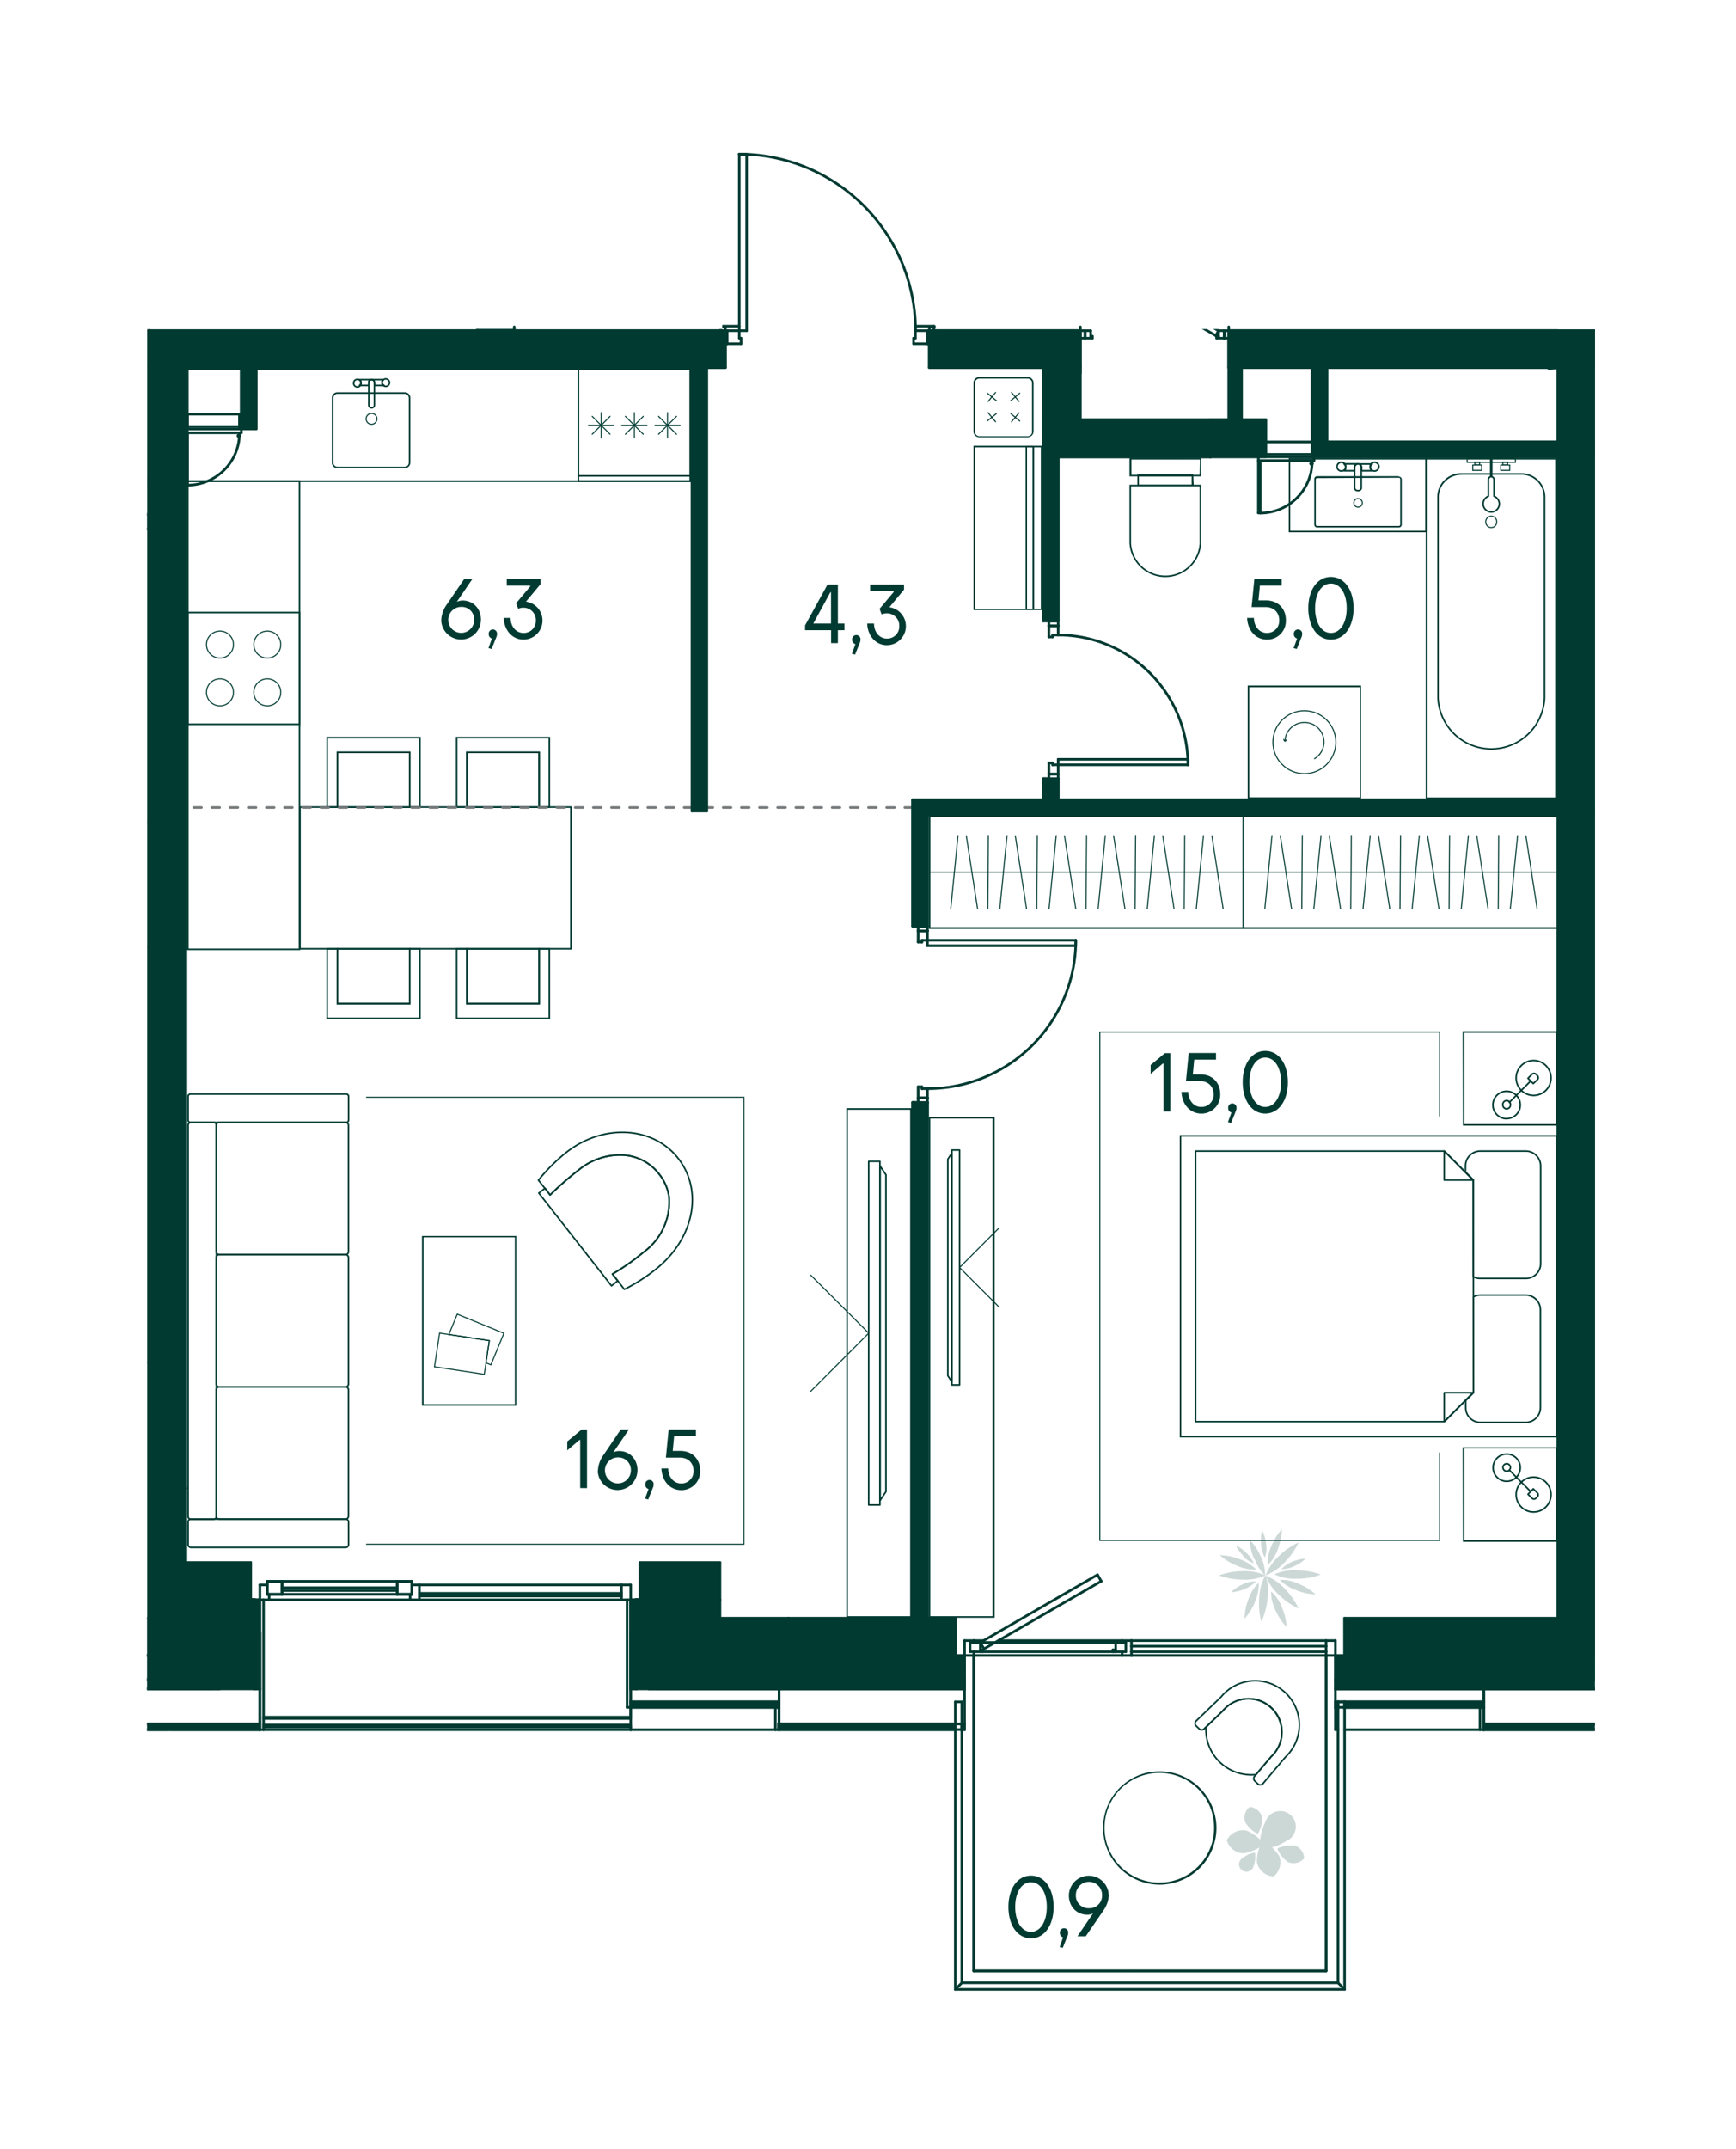 <svg xmlns="http://www.w3.org/2000/svg" xmlns:xlink="http://www.w3.org/1999/xlink" viewBox="0 0 836.2 1034.65"><defs><style>.a,.e,.f,.g,.h,.i,.j,.k,.n,.p,.q,.r,.t,.u,.v{fill:none;}.b{clip-path:url(#a);}.c{fill:#003a31;}.d{clip-path:url(#b);}.e,.f,.g,.h,.i,.j,.k,.n,.p,.q,.r,.u,.v{stroke:#003a31;}.e,.f,.j,.n{stroke-miterlimit:10;}.e,.f,.i,.k,.p,.q{stroke-width:0.5px;}.f,.h,.i,.k,.t,.u,.v{stroke-linecap:round;}.g,.h,.i,.p,.t,.u,.v{stroke-linejoin:round;}.g,.h,.n{stroke-width:0.75px;}.j,.t,.u,.v{stroke-width:1.25px;}.l{opacity:0.2;}.m{clip-path:url(#k);}.o{clip-path:url(#n);}.r{stroke-width:0.5px;}.s{clip-path:url(#aa);}.t{stroke:#757a7b;stroke-dasharray:3.75 5;}.v{stroke-dasharray:0.05 0.05;}.w{isolation:isolate;}</style><clipPath id="a"><rect class="a" width="836.2" height="1034.65"/></clipPath><clipPath id="b"><polygon class="a" points="347.95 70.85 347.95 158.4 70.85 158.4 70.85 960.95 768.2 960.95 768.2 158.4 450.7 158.4 450.7 70.85 347.95 70.85"/></clipPath><clipPath id="k"><rect class="a" x="1.7" y="704.15" width="60.05" height="62.25"/></clipPath><clipPath id="n"><rect class="a" x="590.95" y="869.9" width="37.2" height="33.4"/></clipPath><clipPath id="aa"><rect class="a" x="587.2" y="736.1" width="48.8" height="47.1"/></clipPath></defs><g class="b"><path class="c" d="M90.85,232.05H143.9v224.6H90.85ZM90,457.4h54.65V231.3H90V457.4Z"/><path class="c" d="M90.85,295.25H143.9V348.3H90.85ZM90,349.05h54.65V294.5H90v54.55Z"/><g class="d"><circle class="e" cx="128.75" cy="310.3" r="6.5"/><circle class="e" cx="105.95" cy="310.3" r="6.5"/><circle class="e" cx="105.95" cy="333.3" r="6.5"/><circle class="e" cx="128.75" cy="333.3" r="6.5"/></g><path class="c" d="M90.85,178.2H332.1v53.1H90.85ZM90,232.05H332.85v-54.6H90v54.6Z"/><path class="c" d="M279,178.2h53.1v53.1H279Zm-.75,53.85h54.6v-54.6h-54.6Z"/><line class="f" x1="315.45" y1="204.75" x2="327.6" y2="204.75"/><line class="f" x1="321.55" y1="210.85" x2="321.55" y2="198.65"/><line class="f" x1="317.2" y1="200.45" x2="325.85" y2="209.05"/><line class="f" x1="317.2" y1="209.05" x2="325.85" y2="200.45"/><line class="f" x1="299.45" y1="204.75" x2="311.65" y2="204.75"/><line class="f" x1="305.55" y1="210.85" x2="305.55" y2="198.65"/><line class="f" x1="301.25" y1="200.45" x2="309.85" y2="209.05"/><line class="f" x1="301.25" y1="209.05" x2="309.85" y2="200.45"/><line class="f" x1="283.45" y1="204.75" x2="295.65" y2="204.75"/><line class="f" x1="289.55" y1="210.85" x2="289.55" y2="198.65"/><line class="f" x1="285.25" y1="200.45" x2="293.85" y2="209.05"/><line class="f" x1="285.25" y1="209.05" x2="293.85" y2="200.45"/><line class="g" x1="332.85" y1="229.1" x2="278.25" y2="229.1"/><g class="d"><path class="c" d="M195,189.6a2,2,0,0,1,1.9,2V222.7a1.9,1.9,0,0,1-1.85,2H162.5a1.9,1.9,0,0,1-1.9-1.9v-31.2a2,2,0,0,1,1.9-2Zm0-.75H162.5a2.7,2.7,0,0,0-2.65,2.7V222.7a2.7,2.7,0,0,0,2.65,2.7H195a2.7,2.7,0,0,0,2.65-2.7V191.55a2.7,2.7,0,0,0-2.65-2.7"/><path class="h" d="M173.9,184.15a1.66,1.66,0,0,1-.75,1.4h4.45v-1.4a1.41,1.41,0,0,1,1.35-1.4h-5.8A1.82,1.82,0,0,1,173.9,184.15Z"/><path class="h" d="M184,184.15a1.82,1.82,0,0,1,.75-1.4H179a1.46,1.46,0,0,1,1.4,1.4v1.4H185A1.64,1.64,0,0,1,184,184.15Z"/><path class="h" d="M179,182.75h0a1.34,1.34,0,0,1,1.35,1.35V195a1.35,1.35,0,1,1-2.7,0V184.15a1.35,1.35,0,0,1,1.3-1.4Z"/><path class="h" d="M173.9,184.15a1.8,1.8,0,1,1-3.55.59,2,2,0,0,1,0-.6,1.81,1.81,0,0,1,2.07-1.48A1.83,1.83,0,0,1,173.9,184.15Z"/><path class="h" d="M187.6,184.15a1.8,1.8,0,1,1-1.85-1.75h.05A1.81,1.81,0,0,1,187.6,184.15Z"/><path class="i" d="M181.55,201.65a2.6,2.6,0,1,1-2.6-2.6,2.59,2.59,0,0,1,2.6,2.6Z"/></g><path class="c" d="M601.75,330.85H655v53H601.75Zm-.75,53.8h54.6V330H601Z"/><g class="d"><circle class="e" cx="628.29" cy="357.31" r="15.15"/><path class="e" d="M633,365.35a9.4,9.4,0,1,0-14.06-8.7"/></g><polygon class="c" points="618.15 356.3 618.9 357.2 619.85 356.45 619.9 355.75 619 356.5 618.2 355.55 618.15 356.3"/><g class="d"><path class="c" d="M577.85,234.1v27.35a16.55,16.55,0,0,1-33.05,0V234.1Zm.75-.75H544.05v28.1a17.3,17.3,0,0,0,34.55,0Z"/><path class="c" d="M574,233.35H548.6v-4H574Zm.75-5h-26.9v5.5H575Z"/><path class="c" d="M577.85,228.6H545v-7.35h33Zm.75-8.1H544.05v8.85H578.6Z"/></g><path class="c" d="M621.5,221.25h65V255.5h-65Zm-.75,35H687.5V220.5H620.75Z"/><g class="d"><path class="c" d="M673.8,230a.65.65,0,0,1,.65.65v21.9a.65.65,0,0,1-.65.65H634.45a.65.65,0,0,1-.65-.65V230.9a.65.65,0,0,1,.6-.7h.05Zm0-.75H634.45a1.4,1.4,0,0,0-1.4,1.4v21.9a1.4,1.4,0,0,0,1.4,1.4H673.8a1.4,1.4,0,0,0,1.4-1.4V230.9a1.4,1.4,0,0,0-1.35-1.45h-.05"/><path class="i" d="M652.1,242.05a2.05,2.05,0,1,0,2.1-2h-.1A2,2,0,0,0,652.1,242.05Z"/><path class="h" d="M660,225a2.14,2.14,0,0,0,.85,1.65h-5V225a1.6,1.6,0,0,0-1.6-1.6H661A2,2,0,0,0,660,225Z"/><path class="h" d="M648.2,225a2,2,0,0,0-.85-1.65h6.8a1.61,1.61,0,0,0-1.65,1.55v1.75h-5A2.14,2.14,0,0,0,648.2,225Z"/><path class="h" d="M653.9,223.4h.4a1.4,1.4,0,0,1,1.4,1.4v10a1.4,1.4,0,0,1-1.4,1.4h-.4a1.4,1.4,0,0,1-1.4-1.4v-10A1.4,1.4,0,0,1,653.9,223.4Z"/><path class="h" d="M660,225a2.1,2.1,0,1,0,0-.65A2.36,2.36,0,0,0,660,225Z"/><path class="h" d="M644.05,225a2.1,2.1,0,1,0,0-.65A2.36,2.36,0,0,0,644.05,225Z"/></g><path class="c" d="M687.55,221.25H749.1V383.9H687.55Zm-.8,163.4H750V220.5H686.75Z"/><g class="d"><path class="c" d="M703.85,227.8v.75H732.8a10.75,10.75,0,0,1,10.8,10.7h0V336a25.3,25.3,0,0,1-50.55,0v-96.7a10.75,10.75,0,0,1,10.8-10.7h0v-.75Zm0,0a11.5,11.5,0,0,0-11.55,11.45h0V336a26.05,26.05,0,0,0,52.05,0v-96.7A11.5,11.5,0,0,0,732.8,227.8H703.85Z"/><path class="e" d="M715.65,251.25A2.7,2.7,0,0,0,718.3,254h0a2.7,2.7,0,0,0,2.65-2.75h0a2.66,2.66,0,0,0-2.55-2.75h-.1a2.7,2.7,0,0,0-2.65,2.75Z"/><path class="h" d="M722.2,242.6a3.9,3.9,0,1,1-5.25-3.7v-8a1.35,1.35,0,0,1,1.3-1.4h0a1.4,1.4,0,0,1,1.4,1.4v8A4,4,0,0,1,722.2,242.6Z"/><line class="j" x1="718.3" y1="229.5" x2="718.3" y2="220.75"/><rect class="f" x="706.7" y="220.75" width="23.25" height="1.85"/><rect class="f" x="709.4" y="223.9" width="4.3" height="2.55"/><rect class="f" x="722.9" y="223.9" width="4.3" height="2.55"/><rect class="f" x="710.4" y="222.6" width="2.3" height="1.25"/><rect class="f" x="723.9" y="222.6" width="2.3" height="1.25"/><path class="c" d="M831.2,383.9H769.6V221.35h61.6ZM832,220.6h-63.1v164H832Z"/><path class="c" d="M786,228v.75h29a10.8,10.8,0,0,1,10.85,10.7v96.65a25.3,25.3,0,0,1-50.6,0V239.4a10.79,10.79,0,0,1,10.85-10.7Zm0,0a11.5,11.5,0,0,0-11.6,11.4v96.7a26.05,26.05,0,0,0,52.1,0V239.4A11.51,11.51,0,0,0,815,228Z"/><path class="e" d="M797.75,251.35a2.65,2.65,0,0,0,5.3,0h0a2.65,2.65,0,1,0-5.3,0Z"/><path class="h" d="M804.25,242.75a3.85,3.85,0,1,1-5-3.71v-8a1.45,1.45,0,0,1,1.4-1.45A1.4,1.4,0,0,1,802,231h0v8A4,4,0,0,1,804.25,242.75Z"/><line class="j" x1="800.4" y1="229.6" x2="800.4" y2="220.9"/><rect class="f" x="788.8" y="220.9" width="23.2" height="1.85"/><rect class="f" x="791.45" y="224" width="4.3" height="2.55"/><rect class="f" x="805" y="224" width="4.3" height="2.55"/><rect class="f" x="792.45" y="222.75" width="2.3" height="1.25"/><rect class="f" x="806" y="222.75" width="2.3" height="1.25"/></g><g class="d"><path class="c" d="M98.05,21.2a2.1,2.1,0,0,1,2.1,2.1h0V46.65A2.05,2.05,0,0,1,98.1,48.7H75a2.05,2.05,0,0,1-2.1-2V23.3A2.1,2.1,0,0,1,75,21.2h23Zm0-.75H75a2.86,2.86,0,0,0-2.85,2.85V46.65a2.8,2.8,0,0,0,2.8,2.8H98.3a2.86,2.86,0,0,0,2.85-2.8V23.3a2.91,2.91,0,0,0-2.85-2.85"/><line class="k" x1="93.1" y1="27.15" x2="89.5" y2="31.5"/><line class="k" x1="89.15" y1="27.5" x2="93.45" y2="31.15"/><line class="k" x1="93.45" y1="38.8" x2="89.1" y2="42.4"/><line class="k" x1="89.5" y1="38.4" x2="93.05" y2="42.8"/><line class="k" x1="79.7" y1="27.15" x2="83.3" y2="31.5"/><line class="k" x1="83.65" y1="27.5" x2="79.35" y2="31.15"/><line class="k" x1="79.35" y1="38.8" x2="83.65" y2="42.4"/><line class="k" x1="83.3" y1="38.4" x2="79.7" y2="42.8"/><path class="c" d="M221,21.2a2.05,2.05,0,0,1,2.05,2.05v23.4A2.05,2.05,0,0,1,221,48.7H197.65a2.05,2.05,0,0,1-2.05-2.05V23.3a2.05,2.05,0,0,1,2-2.1H221Zm0-.75H197.65a2.86,2.86,0,0,0-2.8,2.85V46.65a2.8,2.8,0,0,0,2.8,2.8H221a2.8,2.8,0,0,0,2.8-2.8h0V23.3a2.86,2.86,0,0,0-2.8-2.85"/><line class="k" x1="216.05" y1="27.15" x2="212.45" y2="31.5"/><line class="k" x1="212.05" y1="27.5" x2="216.4" y2="31.15"/><line class="k" x1="216.4" y1="38.8" x2="212.05" y2="42.4"/><line class="k" x1="212.45" y1="38.4" x2="216" y2="42.8"/><line class="k" x1="202.65" y1="27.15" x2="206.2" y2="31.5"/><line class="k" x1="206.55" y1="27.5" x2="202.25" y2="31.15"/><line class="k" x1="202.25" y1="38.8" x2="206.6" y2="42.4"/><line class="k" x1="206.2" y1="38.4" x2="202.65" y2="42.8"/></g><g class="d"><path class="c" d="M495,182.25a2.1,2.1,0,0,1,2.1,2.1v23.3a2.1,2.1,0,0,1-1.83,2.34,1.22,1.22,0,0,1-.27,0H471.75a2.1,2.1,0,0,1-2.1-2.1V184.35a2.1,2.1,0,0,1,2.1-2.1Zm0-.75H471.75a2.8,2.8,0,0,0-2.85,2.75v23.4a2.86,2.86,0,0,0,2.85,2.85H495a2.91,2.91,0,0,0,2.85-2.85v-23.3A2.86,2.86,0,0,0,495,181.5"/><line class="k" x1="491.2" y1="202.7" x2="486.85" y2="199.1"/><line class="k" x1="490.85" y1="198.75" x2="487.2" y2="203.05"/><line class="k" x1="479.55" y1="203.05" x2="475.95" y2="198.7"/><line class="k" x1="479.95" y1="199.1" x2="475.55" y2="202.65"/><line class="k" x1="491.2" y1="189.3" x2="486.85" y2="192.9"/><line class="k" x1="490.85" y1="193.25" x2="487.2" y2="188.95"/><line class="k" x1="479.55" y1="188.95" x2="475.95" y2="193.25"/><line class="k" x1="479.95" y1="192.9" x2="475.55" y2="189.3"/></g><path class="c" d="M469.65,215.35h31.7V293h-31.7Zm-.75,78.35h33.2V214.6H468.9Z"/><path class="c" d="M494.7,215.35h2.6V293h-2.6ZM494,293.7h4.15v-79H494Z"/><polygon class="c" points="70.85 455.3 70.85 456.05 71 456.05 71 655.75 70.85 655.75 70.85 656.45 71.75 656.45 71.75 455.3 70.85 455.3"/><g class="d"><g class="l"><g class="m"><g class="m"><path class="c" d="M45.25,741a31.9,31.9,0,0,0-12-8.3,31.37,31.37,0,0,0,8.25,11.95,42.64,42.64,0,0,0,12,8.3,42.27,42.27,0,0,0-8.25-12"/><path class="c" d="M25,744.65a31.37,31.37,0,0,0,8.25-11.95A31.9,31.9,0,0,0,21.3,741a41.06,41.06,0,0,0-8.25,12,42.64,42.64,0,0,0,12-8.3"/><path class="c" d="M45.3,718.8a16.22,16.22,0,0,0-4.6,6.65,18,18,0,0,0,6.65-4.6A23.35,23.35,0,0,0,52,714.2a23.35,23.35,0,0,0-6.65,4.6"/><path class="c" d="M36.5,752.1a30.94,30.94,0,0,0-2.6-14.3,31.77,31.77,0,0,0-2.6,14.3,42.06,42.06,0,0,0,2.6,14.3,42.06,42.06,0,0,0,2.6-14.3"/><path class="c" d="M30.7,718.45a30.75,30.75,0,0,0,2.6,14.25,30.75,30.75,0,0,0,2.6-14.25,42.06,42.06,0,0,0-2.6-14.3,42.06,42.06,0,0,0-2.6,14.3"/><path class="c" d="M19,733.9a31.15,31.15,0,0,0,14.5-1.3,32,32,0,0,0-14-3.85A40.94,40.94,0,0,0,5,730a42.42,42.42,0,0,0,14,3.85"/><path class="c" d="M52.45,730a17.62,17.62,0,0,0-8.25,2.4,19.18,19.18,0,0,0,8.55.65,25.52,25.52,0,0,0,8.25-2.4,24.38,24.38,0,0,0-8.55-.65"/><path class="c" d="M51.45,736.35A24.92,24.92,0,0,0,39.55,734,26,26,0,0,0,50,740.35a34.16,34.16,0,0,0,11.9,2.35,34.88,34.88,0,0,0-10.3-6.35"/><path class="c" d="M17,726.15a26.48,26.48,0,0,0,11.9,2.35,25,25,0,0,0-10.3-6.4A35.75,35.75,0,0,0,6.65,720,35.59,35.59,0,0,0,17,726.4"/><path class="c" d="M28.05,753.3a26,26,0,0,0,2.6-11.85,27,27,0,0,0-6.65,10,35,35,0,0,0-2.6,11.85,36.29,36.29,0,0,0,6.65-10"/><path class="c" d="M39.25,715A25.29,25.29,0,0,0,37,726.9a25.59,25.59,0,0,0,6.35-10.3,33.89,33.89,0,0,0,2.35-11.9,36.38,36.38,0,0,0-6.4,10.3"/><path class="c" d="M41.75,749.3a16.85,16.85,0,0,0-4.6-6.8,17.86,17.86,0,0,0,1.9,8,25.18,25.18,0,0,0,4.55,6.85,24.24,24.24,0,0,0-1.85-8"/><path class="c" d="M25,719.7a18.5,18.5,0,0,0,4.7,7,18.11,18.11,0,0,0-1.9-8.2,24.13,24.13,0,0,0-5-7A24.62,24.62,0,0,0,25,719.7"/><path class="c" d="M13.5,742.85a25.79,25.79,0,0,0,10-6.75,26.41,26.41,0,0,0-11.8,2.75,35,35,0,0,0-10,6.75,34.29,34.29,0,0,0,11.8-2.75"/><path class="c" d="M43.35,726a26.34,26.34,0,0,0-10,6.75A25,25,0,0,0,45,730a35.89,35.89,0,0,0,10-6.75A36.06,36.06,0,0,0,43.15,726"/></g></g></g></g><g class="d"><path class="n" d="M612.3,845.65A16.05,16.05,0,1,0,589.6,823c-.24.24-.47.49-.7.75l-8,7.75a21.82,21.82,0,0,0,24.1,22.8Z"/><path class="n" d="M619.15,845.9a21.25,21.25,0,0,0-29.1-31,20.36,20.36,0,0,0-1.85,2l-12,11.55a1.65,1.65,0,0,0-.12,2.33l.12.12,1.4,1.35a1.74,1.74,0,0,0,2.45,0l8.75-8.45a16.1,16.1,0,1,1,25,20.3,15.13,15.13,0,0,1-1.55,1.65L604.4,855h0a1.7,1.7,0,0,0,0,2.4h0l1.4,1.3a1.7,1.7,0,0,0,2.4.1l.1-.1Z"/><path class="c" d="M558.6,853.5a26.4,26.4,0,1,1-6,.65,26.4,26.4,0,0,1,6-.65m0-.75a28.41,28.41,0,0,0-6.1.65,27.3,27.3,0,0,0,6,53.9,25.61,25.61,0,0,0,6.1-.7,27.25,27.25,0,0,0-6-53.85"/><g class="l"><g class="o"><g class="o"><path class="c" d="M606.8,889.3a26.49,26.49,0,0,1,2.75-12.3,7.5,7.5,0,1,1,10,9.29,23.56,23.56,0,0,1-12.2,3.85s-.5-.6-.5-.85"/><path class="c" d="M608.3,888.3a21.44,21.44,0,0,1-9.5,3.9,8.51,8.51,0,0,1-7.85-6.3,8.65,8.65,0,0,1,9.4-4.65,18.88,18.88,0,0,1,8.25,6.3s0,.6-.3.75"/><path class="c" d="M605.5,882.75a16.37,16.37,0,0,1-5.65-5.45,6.5,6.5,0,0,1,2.1-7.4,6.6,6.6,0,0,1,6,5,15.06,15.06,0,0,1-1.9,7.65.64.64,0,0,1-.6,0"/><path class="c" d="M615.75,889.65a16.45,16.45,0,0,1,7.75-1.2,6.49,6.49,0,0,1,4.65,6.2,6.65,6.65,0,0,1-7.85,1.7,14.72,14.72,0,0,1-5-6.25s.25-.4.4-.45"/><path class="c" d="M604.55,892.3a12.56,12.56,0,0,1-.7,6,3.55,3.55,0,1,1-5-4,11.31,11.31,0,0,1,5.55-2.4s.3.3.3.4"/><path class="c" d="M608.8,886.45a21.64,21.64,0,0,1,7.4,7.15,8.59,8.59,0,0,1-2.75,9.75,8.7,8.7,0,0,1-8-6.8,19,19,0,0,1,2.55-10h.75"/></g></g></g></g><g class="d"><path class="c" d="M919.55,446.4H769.15v-53h150.4v53Zm.75-53.8H768.4v54.55H920.3V392.6Z"/><line class="p" x1="768.4" y1="419.9" x2="920.3" y2="419.9"/></g><g class="d"><path class="c" d="M813.55,541.15H769.6V497.2h43.95Zm.8-44.7h-45.5V541.9h45.5Z"/><path class="h" d="M780.25,527.35a8.4,8.4,0,1,0-8.35-8.45V519A8.4,8.4,0,0,0,780.25,527.35Z"/><path class="h" d="M780.4,521.65l2.6-2.55-2-2a1.3,1.3,0,0,0-1.75,0l-.8.8a1.25,1.25,0,0,0,0,1.77l0,0Z"/><path class="h" d="M793.25,538.55a6.6,6.6,0,1,0-6.6-6.6v0a6.55,6.55,0,0,0,6.55,6.55Z"/><path class="h" d="M793.25,533.8a1.81,1.81,0,0,0,1.8-1.8h0a1.8,1.8,0,1,0-1.8,1.8Z"/></g><g class="d"><path class="c" d="M813.55,741.25H769.6v-44h43.95Zm.8-44.75h-45.5V742h45.5Z"/><path class="h" d="M780.25,711.1a8.4,8.4,0,1,1-8.35,8.45v0A8.4,8.4,0,0,1,780.25,711.1Z"/><path class="h" d="M780.4,716.75l2.6,2.6-2,1.95a1.2,1.2,0,0,1-1.7.05l0-.05-.8-.8a1.2,1.2,0,0,1-.05-1.7l.05,0Z"/><path class="h" d="M793.25,700a6.55,6.55,0,1,1-6.6,6.55,6.55,6.55,0,0,1,6.6-6.55Z"/><path class="h" d="M793.25,704.65a1.8,1.8,0,1,1-1.8,1.8,1.81,1.81,0,0,1,1.8-1.8Z"/><path class="c" d="M950,691.2H769.6v-144H950Zm.75-144.75H768.85V692h181.9Z"/><path class="h" d="M813.1,561.25v3l-3.8,3.8v46.55a6.39,6.39,0,0,1-3.25.85h-21.9a7.05,7.05,0,0,1-7-7v-47.2a7.1,7.1,0,0,1,7-7.1h21.9A7.15,7.15,0,0,1,813.1,561.25Z"/><path class="h" d="M777.05,677.75v-47.2a7.1,7.1,0,0,1,7.05-7.1H806a7.09,7.09,0,0,1,3.25.85v46.15h0l3.8,3.8v3.5A7.1,7.1,0,0,1,806.1,685h-22a7,7,0,0,1-7.05-7Z"/></g><path class="c" d="M408.4,534.25h30v243.8h-30Zm-.75,244.55H439.4V533.5H407.65Z"/><polygon class="h" points="426.75 718.1 426.75 565.55 423.9 561.3 423.9 722.35 426.75 718.1"/><rect class="h" x="418.45" y="559.1" width="5.4" height="165.4"/><polyline class="i" points="390.55 669.75 418.45 641.8 390.55 613.9"/><polygon class="n" points="219.95 355.1 264.6 355.1 264.6 388.55 259.65 388.55 259.65 362.2 224.9 362.2 224.9 388.55 219.95 388.55 219.95 355.1"/><rect class="n" x="224.9" y="362.2" width="34.8" height="26.4"/><polygon class="n" points="202.25 355.1 157.6 355.1 157.6 388.55 162.55 388.55 162.55 362.2 197.35 362.2 197.35 388.55 202.25 388.55 202.25 355.1"/><rect class="n" x="162.55" y="362.2" width="34.8" height="26.4"/><polygon class="n" points="202.25 490.25 157.6 490.25 157.6 456.8 162.55 456.8 162.55 483.15 197.35 483.15 197.35 456.8 202.25 456.8 202.25 490.25"/><rect class="n" x="162.55" y="456.8" width="34.8" height="26.4"/><polygon class="n" points="219.95 490.25 264.6 490.25 264.6 456.8 259.65 456.8 259.65 483.15 224.9 483.15 224.9 456.8 219.95 456.8 219.95 490.25"/><rect class="n" x="224.9" y="456.8" width="34.8" height="26.4"/><rect class="n" x="144.5" y="388.55" width="130.5" height="68.2"/><g class="d"><path class="n" d="M105.6,667.65h60.85a1.4,1.4,0,0,1,1.4,1.4V729.9a1.4,1.4,0,0,1-1.4,1.4H105.6a1.4,1.4,0,0,1-1.4-1.4V669.05A1.4,1.4,0,0,1,105.6,667.65Z"/><path class="n" d="M92,731.3h74.5a1.4,1.4,0,0,1,1.4,1.4v10.85a1.4,1.4,0,0,1-1.4,1.4H92a1.4,1.4,0,0,1-1.4-1.4V732.7A1.4,1.4,0,0,1,92,731.3Z"/><path class="n" d="M91.75,526.7h75a1.14,1.14,0,0,1,1.15,1.15V539.2a1.14,1.14,0,0,1-1.15,1.15h-75a1.14,1.14,0,0,1-1.15-1.15V527.85A1.14,1.14,0,0,1,91.75,526.7Z"/><path class="n" d="M92,540.35h10.85a1.4,1.4,0,0,1,1.4,1.4V730a1.4,1.4,0,0,1-1.4,1.4H92a1.4,1.4,0,0,1-1.4-1.4V541.75A1.4,1.4,0,0,1,92,540.35Z"/><path class="n" d="M105.6,604h60.85a1.4,1.4,0,0,1,1.4,1.4v60.85a1.4,1.4,0,0,1-1.4,1.4H105.6a1.4,1.4,0,0,1-1.4-1.4V605.4A1.4,1.4,0,0,1,105.6,604Z"/><path class="n" d="M105.6,540.35h60.85a1.4,1.4,0,0,1,1.4,1.4V602.6a1.4,1.4,0,0,1-1.4,1.4H105.6a1.4,1.4,0,0,1-1.4-1.4V541.75A1.4,1.4,0,0,1,105.6,540.35Z"/></g><polyline class="e" points="176.35 528.25 358.35 528.25 358.35 743.4 176.35 743.4"/><path class="c" d="M204,595.65H248V676H204Zm-.75,81.1H248.7V595H203.25Z"/><polygon class="q" points="216.2 642.45 235.7 645.4 234.05 656.05 236.45 657.05 242.7 641.85 220.25 632.65 216.2 642.45"/><rect class="r" x="214.29" y="639.52" width="16.4" height="24.25" transform="translate(-455.09 774.22) rotate(-81.4)"/><g class="d"><path class="h" d="M265,575.25a157.6,157.6,0,0,1,14-12.2,31.23,31.23,0,0,1,20.3-7,23.35,23.35,0,0,1,18,9,22.57,22.57,0,0,1,5,11.55A30,30,0,0,1,310,602.8a107.1,107.1,0,0,1-15,10.55l2.55,3.25-3,2.4-35-44.65,3-2.35Z"/><path class="h" d="M326.6,557.55c12.1,15.35,8,38.3-10.3,53.15a86.36,86.36,0,0,1-15.55,10L295,613.3a103.23,103.23,0,0,0,15-10.5,30,30,0,0,0,12.3-26.35,22.57,22.57,0,0,0-5-11.55,23.37,23.37,0,0,0-18.05-8.85,31.23,31.23,0,0,0-20.3,7,157.6,157.6,0,0,0-14,12.2l-5.6-7.1A87,87,0,0,1,272.5,555C290.35,540.75,314.55,542.2,326.6,557.55Z"/></g><path class="c" d="M448.15,393.35h150.4v53H448.15v-53Zm-.75,53.8H599.3V392.6H447.4Z"/><line class="p" x1="599.3" y1="419.9" x2="447.4" y2="419.9"/><line class="i" x1="461.45" y1="402.25" x2="457.95" y2="437.5"/><line class="i" x1="465.45" y1="402.35" x2="470.85" y2="437.4"/><line class="i" x1="476.05" y1="402.15" x2="475.8" y2="437.6"/><line class="i" x1="485.05" y1="402.25" x2="481.6" y2="437.5"/><line class="i" x1="489.05" y1="402.35" x2="494.45" y2="437.4"/><line class="i" x1="499.65" y1="402.15" x2="499.4" y2="437.6"/><line class="i" x1="508.75" y1="402.25" x2="505.3" y2="437.5"/><line class="i" x1="512.75" y1="402.35" x2="518.15" y2="437.4"/><line class="i" x1="523.35" y1="402.15" x2="523.1" y2="437.6"/><line class="i" x1="532.4" y1="402.25" x2="528.95" y2="437.5"/><line class="i" x1="536.4" y1="402.35" x2="541.85" y2="437.4"/><line class="i" x1="547" y1="402.15" x2="546.75" y2="437.6"/><line class="i" x1="556.05" y1="402.25" x2="552.6" y2="437.5"/><line class="i" x1="560.1" y1="402.35" x2="565.5" y2="437.4"/><line class="i" x1="570.65" y1="402.15" x2="570.4" y2="437.6"/><line class="i" x1="579.7" y1="402.25" x2="576.25" y2="437.5"/><line class="i" x1="583.75" y1="402.35" x2="589.15" y2="437.4"/><path class="c" d="M599.4,393.35H750v53H599.4Zm-.75,53.8h151.9V392.6H598.65Z"/><line class="p" x1="750.55" y1="419.9" x2="598.65" y2="419.9"/><line class="i" x1="612.7" y1="402.25" x2="609.25" y2="437.5"/><line class="i" x1="616.7" y1="402.35" x2="622.1" y2="437.4"/><line class="i" x1="627.3" y1="402.15" x2="627.05" y2="437.6"/><line class="i" x1="636.3" y1="402.25" x2="632.85" y2="437.5"/><line class="i" x1="640.3" y1="402.35" x2="645.7" y2="437.4"/><line class="i" x1="650.9" y1="402.15" x2="650.65" y2="437.6"/><line class="i" x1="660" y1="402.25" x2="656.55" y2="437.5"/><line class="i" x1="664" y1="402.35" x2="669.4" y2="437.4"/><line class="i" x1="674.6" y1="402.15" x2="674.35" y2="437.6"/><line class="i" x1="683.65" y1="402.25" x2="680.2" y2="437.5"/><line class="i" x1="687.65" y1="402.35" x2="693.1" y2="437.4"/><line class="i" x1="698.25" y1="402.15" x2="698" y2="437.6"/><line class="i" x1="707.3" y1="402.25" x2="703.85" y2="437.5"/><line class="i" x1="711.35" y1="402.35" x2="716.75" y2="437.4"/><line class="i" x1="721.9" y1="402.15" x2="721.65" y2="437.6"/><line class="i" x1="731" y1="402.25" x2="727.5" y2="437.5"/><line class="i" x1="735" y1="402.35" x2="740.4" y2="437.4"/><path class="c" d="M448.1,538.5h30V778.05h-30Zm-.75,240.3H479.1v-241H447.35Z"/><polygon class="h" points="456.55 558.05 456.55 662.3 458.45 665.2 458.45 555.15 456.55 558.05"/><rect class="h" x="458.5" y="553.65" width="3.7" height="113.05"/><polyline class="i" points="481.25 591.1 462.2 610.2 481.25 629.25"/><polyline class="e" points="693.45 537.45 693.45 496.85 529.75 496.85 529.75 741.55 693.45 741.55 693.45 699.25"/><path class="c" d="M705.4,497.2h44v43.95h-44Zm-.75,44.7H750V496.45H704.55Z"/><g class="d"><path class="h" d="M738.7,527.35a8.4,8.4,0,1,1,8.4-8.4h0A8.4,8.4,0,0,1,738.7,527.35Z"/><path class="h" d="M738.55,521.65,736,519.1l2-2a1.35,1.35,0,0,1,1.8,0l.8.8a1.35,1.35,0,0,1,0,1.8Z"/><path class="h" d="M725.7,538.55a6.6,6.6,0,1,1,6.6-6.6v0a6.55,6.55,0,0,1-6.55,6.55Z"/></g><line class="h" x1="737.3" y1="520.4" x2="727" y2="530.7"/><g class="d"><path class="h" d="M725.7,533.8a1.81,1.81,0,0,1-1.8-1.8h0a1.85,1.85,0,1,1,3.65-.61,2.08,2.08,0,0,1,0,.61,1.81,1.81,0,0,1-1.8,1.8Z"/></g><path class="c" d="M705.4,697.25h44v44h-44Zm-.75,45H750v-45.5H704.55Z"/><g class="d"><path class="h" d="M738.7,711.1a8.4,8.4,0,1,0,8.4,8.4h0A8.4,8.4,0,0,0,738.7,711.1Z"/><path class="h" d="M738.55,716.75l-2.55,2.6,2,1.95a1.25,1.25,0,0,0,1.77,0l0,0,.8-.8a1.3,1.3,0,0,0,0-1.75Z"/><path class="h" d="M725.7,700a6.55,6.55,0,1,0,6.6,6.55,6.55,6.55,0,0,0-6.6-6.55Z"/></g><line class="h" x1="737.3" y1="718.05" x2="727" y2="707.7"/><g class="d"><path class="h" d="M725.7,704.65a1.8,1.8,0,1,0,1.85,1.8,1.81,1.81,0,0,0-1.85-1.8Z"/></g><path class="c" d="M569,547.2h180.4v144H569v-144ZM568.25,692H750V546.45H568.25Z"/><g class="d"><path class="h" d="M705.9,561.25v3l3.75,3.8v46.55a6.71,6.71,0,0,0,3.25.85H735a7.1,7.1,0,0,0,7.1-7.1V561.25a7.15,7.15,0,0,0-7.1-7.1H713.1a7.1,7.1,0,0,0-7.2,7Z"/><path class="h" d="M742,677.75v-47.2a7.15,7.15,0,0,0-7.1-7.1H713a7.38,7.38,0,0,0-3.25.85v46.15h0l-3.75,3.8v3.5a7.05,7.05,0,0,0,7,7h22A7.11,7.11,0,0,0,742,677.75Z"/></g><polygon class="h" points="709.65 568.1 695.75 554.15 575.9 554.15 575.9 684.4 695.75 684.4 709.65 670.45 709.75 670.45 709.65 568.1"/><polygon class="h" points="695.65 670.45 695.65 684.4 709.55 670.45 695.65 670.45"/><polygon class="h" points="695.65 568.1 695.65 554.15 709.55 568.1 695.65 568.1"/><g class="d"><g class="l"><g class="s"><g class="s"><path class="c" d="M616.1,749.05a25.29,25.29,0,0,0-6.5,9.35,24.3,24.3,0,0,0,9.4-6.5,33.68,33.68,0,0,0,6.5-9.35,32.81,32.81,0,0,0-9.4,6.5"/><path class="c" d="M619,765a24.3,24.3,0,0,0-9.4-6.5,25.29,25.29,0,0,0,6.5,9.35,32.81,32.81,0,0,0,9.4,6.5A33.68,33.68,0,0,0,619,765"/><path class="c" d="M598.7,749a12.63,12.63,0,0,0,5.25,3.6,14.33,14.33,0,0,0-3.65-5,17.28,17.28,0,0,0-5-3.6,18.67,18.67,0,0,0,3.6,5"/><path class="c" d="M625,755.9a25,25,0,0,0-11.2,2A23.72,23.72,0,0,0,625,760a32.7,32.7,0,0,0,11.2-2,33.42,33.42,0,0,0-11.2-2"/><path class="c" d="M598.4,760.45a23.83,23.83,0,0,0,11.2-2.05,24.49,24.49,0,0,0-11.2-2,33,33,0,0,0-11.2,2,33,33,0,0,0,11.2,2.05"/><path class="c" d="M610.55,769.6a23.91,23.91,0,0,0-1-11.35,25.07,25.07,0,0,0-3,11,33.67,33.67,0,0,0,1,11.35,32.45,32.45,0,0,0,3-11"/><path class="c" d="M607.45,743.4a14.48,14.48,0,0,0,1.85,6.45,14.49,14.49,0,0,0,.55-6.7,19.67,19.67,0,0,0-1.9-6.45,19.14,19.14,0,0,0-.5,6.7"/><path class="c" d="M612.45,744.2a20.68,20.68,0,0,0-1.85,9.3,19.22,19.22,0,0,0,5-8,27.73,27.73,0,0,0,1.85-9.35,27.34,27.34,0,0,0-5,8.1"/><path class="c" d="M604.45,771.25a20.89,20.89,0,0,0,1.85-9.35,20.36,20.36,0,0,0-5,8.1,27.45,27.45,0,0,0-1.85,9.3,27.52,27.52,0,0,0,5-8"/><path class="c" d="M625.75,762.55a20,20,0,0,0-9.3-2,20.79,20.79,0,0,0,8,5,27.25,27.25,0,0,0,9.25,2,27.45,27.45,0,0,0-8-5"/><path class="c" d="M595.7,753.7a20,20,0,0,0,9.35,1.85,21.36,21.36,0,0,0-8.1-5,27.49,27.49,0,0,0-9.35-1.85,27,27,0,0,0,8.1,5"/><path class="c" d="M622.6,751.8a13.92,13.92,0,0,0-5.35,3.6,14.21,14.21,0,0,0,6.3-1.5,18.65,18.65,0,0,0,5.35-3.6,19.29,19.29,0,0,0-6.3,1.5"/><path class="c" d="M599.4,765a14.5,14.5,0,0,0,5.5-3.7,13.39,13.39,0,0,0-6.45,1.5,19.49,19.49,0,0,0-5.5,3.7,20.16,20.16,0,0,0,6.45-1.5"/><path class="c" d="M617.55,774a19.58,19.58,0,0,0-5.3-7.9,20.38,20.38,0,0,0,2.2,9.25,27.07,27.07,0,0,0,5.3,7.9,28.43,28.43,0,0,0-2.2-9.25"/><path class="c" d="M604.35,750.5a20.35,20.35,0,0,0,5,7.9,20,20,0,0,0-2.15-9.25,27.07,27.07,0,0,0-5.3-7.9,27.1,27.1,0,0,0,2.2,9.25"/></g></g></g></g><g class="d"><line class="t" x1="-35.6" y1="395.9" x2="71.6" y2="395.9"/><line class="t" x1="71.6" y1="16.3" x2="71.6" y2="159.2"/></g><line class="t" x1="439.6" y1="388.75" x2="340.45" y2="388.75"/><line class="t" x1="333.3" y1="388.75" x2="89.45" y2="388.75"/><line class="u" x1="89.45" y1="770.15" x2="120.7" y2="770.15"/><line class="u" x1="120.7" y1="770.15" x2="120.7" y2="752.3"/><line class="u" x1="120.7" y1="752.3" x2="89.45" y2="752.3"/><line class="u" x1="89.45" y1="752.3" x2="89.45" y2="770.15"/><rect class="c" x="328.85" y="779.1" width="50.9" height="17.85"/><rect class="j" x="328.85" y="779.1" width="50.9" height="17.85"/><line class="u" x1="328.85" y1="796.95" x2="379.75" y2="796.95"/><line class="u" x1="379.75" y1="796.95" x2="379.75" y2="779.1"/><line class="u" x1="379.75" y1="779.1" x2="346.7" y2="779.1"/><line class="u" x1="328.85" y1="779.1" x2="328.85" y2="796.95"/><g class="d"><polygon class="c" points="768.3 770.15 799.55 770.15 799.55 752.3 768.3 752.3 768.3 770.15"/><polygon class="j" points="768.3 770.15 799.55 770.15 799.55 752.3 768.3 752.3 768.3 770.15"/><line class="u" x1="768.3" y1="770.15" x2="799.55" y2="770.15"/><line class="u" x1="799.55" y1="752.3" x2="768.3" y2="752.3"/><line class="u" x1="768.3" y1="752.3" x2="768.3" y2="770.15"/></g><polygon class="c" points="70.85 808.55 70.85 813.05 89.45 813.05 100.2 813.05 101.05 813.05 101.05 808.55 70.85 808.55"/><g class="d"><path class="j" d="M-227.65,813.05h13.4v-4.5H-283.9v4.5h56.25m327.8,0h.9v-4.5h-65v4.5h64.1Z"/></g><rect class="c" x="70.85" y="796.95" width="18.6" height="11.6"/><g class="d"><path class="j" d="M-214.25,808.55V797H-283.9v11.6h69.65m250,0h53.7V797H35.85v11.6Z"/></g><g class="d"><line class="u" x1="35.85" y1="813.05" x2="89.45" y2="813.05"/></g><g class="d"><line class="u" x1="89.45" y1="796.95" x2="35.85" y2="796.95"/></g><line class="u" x1="101.05" y1="808.55" x2="89.45" y2="808.55"/><g class="d"><line class="u" x1="89.45" y1="808.55" x2="35.85" y2="808.55"/></g><path class="c" d="M105.55,781.75v4.5h17v-4.5Zm201,0v4.5h6.25v-4.5Z"/><path class="j" d="M111.8,786.25h10.7v-4.5h-17v4.5h6.25m196.5,0h4.45v-4.5H306.5v4.5Z"/><path class="c" d="M101.05,781.75H122.5V770H101.05Zm205.45,0h10.7V770H306.5Z"/><path class="j" d="M101.05,781.75H122.5V770H101.05Zm205.45,0h10.7V770H306.5Z"/><line class="u" x1="105.55" y1="786.25" x2="122.5" y2="786.25"/><line class="u" x1="122.5" y1="786.25" x2="122.5" y2="781.75"/><line class="u" x1="122.5" y1="781.75" x2="122.5" y2="770.15"/><line class="u" x1="122.5" y1="770.15" x2="105.55" y2="770.15"/><line class="u" x1="306.5" y1="786.25" x2="312.75" y2="786.25"/><line class="u" x1="312.75" y1="770.15" x2="306.5" y2="770.15"/><line class="u" x1="306.5" y1="770.15" x2="306.5" y2="781.75"/><line class="u" x1="306.5" y1="781.75" x2="306.5" y2="786.25"/><line class="u" x1="122.5" y1="781.75" x2="105.55" y2="781.75"/><line class="u" x1="312.75" y1="781.75" x2="306.5" y2="781.75"/><line class="u" x1="101.05" y1="781.75" x2="105.55" y2="781.75"/><line class="u" x1="312.75" y1="781.75" x2="317.2" y2="781.75"/><path class="c" d="M317.2,808.55v4.5H464.6V808.6Zm326.05,0v4.5h125v-4.5Z"/><g class="d"><path class="j" d="M324.65,813.05h140V808.6H317.2v4.5h7.45m425.75,0H780v-4.5H643.25v4.5Z"/></g><path class="c" d="M328.85,797v11.6H464.6V797Zm314.4,0v11.6h125V797Z"/><g class="d"><path class="j" d="M464.6,808.55V797H328.85v11.6H464.6m285.8,0h17.9V797h-125v11.6H750.4Z"/></g><line class="u" x1="328.85" y1="813.05" x2="464.6" y2="813.05"/><line class="u" x1="464.6" y1="813.05" x2="464.6" y2="808.55"/><line class="u" x1="464.6" y1="808.55" x2="464.6" y2="796.95"/><line class="u" x1="464.6" y1="796.95" x2="328.85" y2="796.95"/><g class="d"><line class="u" x1="643.25" y1="813.05" x2="768.25" y2="813.05"/></g><g class="d"><line class="u" x1="768.3" y1="796.95" x2="643.25" y2="796.95"/></g><line class="u" x1="643.25" y1="796.95" x2="643.25" y2="808.55"/><line class="u" x1="643.25" y1="808.55" x2="643.25" y2="813.05"/><line class="u" x1="464.6" y1="808.55" x2="328.85" y2="808.55"/><line class="u" x1="328.85" y1="808.55" x2="317.2" y2="808.55"/><g class="d"><line class="u" x1="779.9" y1="808.55" x2="768.3" y2="808.55"/></g><g class="d"><line class="u" x1="768.3" y1="808.55" x2="643.25" y2="808.55"/></g><rect class="c" x="70.85" y="779.1" width="0.75" height="17.85"/><g class="d"><polygon class="j" points="40.35 796.95 71.6 796.95 71.6 779.1 40.35 779.1 40.35 792.85 40.35 796.95"/></g><g class="d"><line class="u" x1="40.35" y1="796.95" x2="71.6" y2="796.95"/></g><g class="d"><line class="u" x1="71.6" y1="796.95" x2="71.6" y2="779.1"/></g><g class="d"><line class="u" x1="71.6" y1="779.1" x2="40.35" y2="779.1"/></g><rect class="c" x="89.45" y="770.15" width="11.6" height="38.4"/><rect class="j" x="89.45" y="770.15" width="11.6" height="38.4"/><rect class="c" x="101.05" y="781.75" width="4.5" height="31.25"/><rect class="j" x="101.05" y="781.75" width="4.45" height="31.25"/><line class="u" x1="89.45" y1="770.15" x2="89.45" y2="796.95"/><line class="u" x1="89.45" y1="813.05" x2="101.05" y2="813.05"/><line class="u" x1="101.05" y1="813.05" x2="105.55" y2="813.05"/><line class="u" x1="105.55" y1="813.05" x2="105.55" y2="786.25"/><line class="u" x1="105.55" y1="770.15" x2="101.05" y2="770.15"/><line class="u" x1="101.05" y1="770.15" x2="89.45" y2="770.15"/><line class="u" x1="101.05" y1="808.55" x2="101.05" y2="781.75"/><polygon class="c" points="647.7 779.1 647.7 795.1 647.7 796.95 750.4 796.95 750.4 779.1 647.7 779.1"/><polygon class="j" points="647.7 796.95 750.4 796.95 750.4 779.1 647.7 779.1 647.7 795.1 647.7 796.95"/><line class="u" x1="647.7" y1="796.95" x2="750.4" y2="796.95"/><line class="u" x1="750.4" y1="796.95" x2="750.4" y2="779.1"/><line class="u" x1="750.4" y1="779.1" x2="647.7" y2="779.1"/><line class="u" x1="647.7" y1="779.1" x2="647.7" y2="796.95"/><g class="d"><rect class="c" x="768.3" y="770.15" width="11.6" height="38.4"/><rect class="j" x="768.3" y="770.15" width="11.6" height="38.4"/><line class="u" x1="768.3" y1="770.15" x2="768.3" y2="796.95"/><line class="u" x1="768.3" y1="813.05" x2="779.9" y2="813.05"/><line class="u" x1="779.9" y1="770.15" x2="768.3" y2="770.15"/></g><rect class="c" x="714.7" y="830" width="53.5" height="2.7"/><g class="d"><polygon class="j" points="801.3 832.7 804 832.7 804 830 714.7 830 714.7 832.7 801.3 832.7"/></g><g class="d"><line class="u" x1="801.3" y1="813.05" x2="714.7" y2="813.05"/></g><line class="u" x1="714.7" y1="813.05" x2="714.7" y2="830"/><line class="u" x1="714.7" y1="830" x2="714.7" y2="832.7"/><g class="d"><line class="u" x1="714.7" y1="832.7" x2="804" y2="832.7"/></g><g class="d"><line class="u" x1="714.7" y1="830" x2="804" y2="830"/></g><path class="c" d="M375.3,830v2.7H460V830Zm88,2.7h1.3V830h-1.3Z"/><path class="j" d="M460,832.65V830H375v2.7h85m4.45-2.7h-1.3v2.7h1.3Z"/><line class="u" x1="464.6" y1="813" x2="375.25" y2="813"/><line class="u" x1="375.25" y1="813" x2="375.25" y2="829.95"/><line class="u" x1="375.25" y1="829.95" x2="375.25" y2="832.65"/><line class="u" x1="375.25" y1="832.65" x2="464.6" y2="832.65"/><line class="u" x1="464.6" y1="832.65" x2="464.6" y2="829.95"/><line class="u" x1="464.6" y1="829.95" x2="464.6" y2="813"/><line class="u" x1="375.25" y1="829.95" x2="464.6" y2="829.95"/><polygon class="c" points="70.85 830 70.85 832.7 81.85 832.7 125.2 832.7 125.2 830 70.85 830"/><g class="d"><path class="j" d="M81.85,832.7H125V830H40v2.7H81.55m-46,0h1.3V830h-1Z"/></g><g class="d"><line class="u" x1="122.5" y1="813.05" x2="35.85" y2="813.05"/></g><g class="d"><line class="u" x1="35.85" y1="832.7" x2="125.2" y2="832.7"/></g><line class="u" x1="125.2" y1="832.7" x2="125.2" y2="830"/><line class="u" x1="125.2" y1="830" x2="125.2" y2="813.05"/><g class="d"><line class="u" x1="35.85" y1="830" x2="125.2" y2="830"/></g><polygon class="c" points="308.3 752.3 308.3 770.15 324.65 770.15 328.85 770.15 346.7 770.15 346.7 752.3 308.3 752.3"/><polygon class="j" points="328.85 770.15 346.7 770.15 346.7 752.3 308.3 752.3 308.3 770.15 324.65 770.15 328.85 770.15"/><line class="u" x1="308.3" y1="770.15" x2="328.85" y2="770.15"/><line class="u" x1="346.7" y1="770.15" x2="346.7" y2="752.3"/><line class="u" x1="346.7" y1="752.3" x2="308.3" y2="752.3"/><line class="u" x1="308.3" y1="752.3" x2="308.3" y2="770.15"/><rect class="c" x="312.75" y="781.75" width="4.5" height="31.25"/><rect class="j" x="312.75" y="781.75" width="4.45" height="31.25"/><polygon class="c" points="317.2 770.15 317.2 808.55 324.65 808.55 328.85 808.55 328.85 770.15 317.2 770.15"/><polygon class="j" points="324.65 808.55 328.85 808.55 328.85 770.15 317.2 770.15 317.2 808.55 324.65 808.55"/><line class="u" x1="312.75" y1="786.25" x2="312.75" y2="813.05"/><line class="u" x1="312.75" y1="813.05" x2="317.2" y2="813.05"/><line class="u" x1="317.2" y1="813.05" x2="328.85" y2="813.05"/><line class="u" x1="328.85" y1="796.95" x2="328.85" y2="770.15"/><line class="u" x1="328.85" y1="770.15" x2="317.2" y2="770.15"/><line class="u" x1="317.2" y1="770.15" x2="312.75" y2="770.15"/><line class="u" x1="317.2" y1="808.55" x2="317.2" y2="781.75"/><rect class="c" x="328.85" y="770.15" width="17.85" height="8.95"/><rect class="j" x="328.85" y="770.15" width="17.85" height="8.95"/><line class="u" x1="328.85" y1="770.15" x2="328.85" y2="779.1"/><line class="u" x1="346.7" y1="779.1" x2="346.7" y2="770.15"/><line class="u" x1="638.75" y1="948.8" x2="638.75" y2="796.95"/><line class="u" x1="469.05" y1="796.95" x2="469.05" y2="948.8"/><line class="u" x1="469.05" y1="948.8" x2="638.75" y2="948.8"/><polygon class="c" points="303.8 819.3 303.8 821.95 324.65 821.95 328.85 821.95 375.25 821.95 375.25 819.3 303.8 819.3"/><polygon class="j" points="328.85 821.95 375.3 821.95 375.3 819.3 303.8 819.3 303.8 821.95 324.65 821.95 328.85 821.95"/><line class="u" x1="303.8" y1="821.95" x2="375.25" y2="821.95"/><line class="u" x1="375.25" y1="821.95" x2="375.25" y2="819.3"/><line class="u" x1="375.25" y1="819.3" x2="375.25" y2="813.05"/><line class="u" x1="375.25" y1="813.05" x2="306.5" y2="813.05"/><line class="u" x1="303.8" y1="813.05" x2="303.8" y2="819.3"/><line class="u" x1="303.8" y1="819.3" x2="303.8" y2="821.95"/><line class="u" x1="375.25" y1="819.3" x2="303.8" y2="819.3"/><rect class="c" x="122.5" y="786.25" width="2.65" height="26.8"/><rect class="j" x="122.5" y="786.25" width="2.7" height="26.8"/><line class="u" x1="125.2" y1="813.05" x2="125.2" y2="786.25"/><line class="u" x1="125.2" y1="786.25" x2="122.5" y2="786.25"/><line class="u" x1="122.5" y1="786.25" x2="122.5" y2="813.05"/><line class="u" x1="122.5" y1="813.05" x2="125.2" y2="813.05"/><rect class="c" x="303.8" y="786.25" width="2.7" height="26.75"/><rect class="j" x="303.8" y="786.25" width="2.7" height="26.75"/><line class="u" x1="306.5" y1="813.05" x2="306.5" y2="786.25"/><line class="u" x1="306.5" y1="786.25" x2="303.85" y2="786.25"/><line class="u" x1="303.85" y1="786.25" x2="303.8" y2="813.05"/><line class="u" x1="303.8" y1="813.05" x2="306.5" y2="813.05"/><path class="c" d="M643.25,822h1.25V819.3h-1.25Zm4.4-2.65V822H714.7V819.3Z"/><path class="j" d="M644.5,819.3h-1.25V822h1.25Zm70,2.65V819.3H647.65V822H714.5Z"/><line class="u" x1="643.25" y1="821.95" x2="714.7" y2="821.95"/><line class="u" x1="714.7" y1="821.95" x2="714.7" y2="819.3"/><line class="u" x1="714.7" y1="819.3" x2="714.7" y2="813.05"/><line class="u" x1="714.7" y1="813.05" x2="643.25" y2="813.05"/><line class="u" x1="643.25" y1="813.05" x2="643.25" y2="819.3"/><line class="u" x1="643.25" y1="819.3" x2="643.25" y2="821.95"/><line class="u" x1="714.7" y1="819.3" x2="643.25" y2="819.3"/><line class="v" x1="469.05" y1="948.8" x2="638.75" y2="948.8"/><line class="v" x1="469.05" y1="796.95" x2="469.05" y2="948.8"/><line class="v" x1="638.75" y1="948.8" x2="638.75" y2="796.95"/><line class="u" x1="191.3" y1="765.7" x2="135.9" y2="765.7"/><line class="u" x1="191.3" y1="764.35" x2="135.9" y2="764.35"/><line class="u" x1="135.9" y1="767.5" x2="135.9" y2="761.25"/><line class="u" x1="135.9" y1="761.25" x2="128.75" y2="761.25"/><line class="u" x1="128.75" y1="761.25" x2="128.75" y2="767.5"/><line class="u" x1="128.75" y1="767.5" x2="135.9" y2="767.5"/><line class="u" x1="191.3" y1="767.5" x2="191.3" y2="761.25"/><line class="u" x1="191.3" y1="761.25" x2="198.4" y2="761.25"/><line class="u" x1="198.4" y1="761.25" x2="198.4" y2="767.5"/><line class="u" x1="198.4" y1="767.5" x2="191.3" y2="767.5"/><line class="u" x1="135.9" y1="767.5" x2="191.3" y2="767.5"/><line class="u" x1="191.3" y1="767.5" x2="191.3" y2="761.25"/><line class="u" x1="191.3" y1="761.25" x2="135.9" y2="761.25"/><line class="u" x1="135.9" y1="761.25" x2="135.9" y2="767.5"/><line class="u" x1="128.75" y1="767.5" x2="135.9" y2="767.5"/><line class="u" x1="135.9" y1="767.5" x2="135.9" y2="761.25"/><line class="u" x1="135.9" y1="761.25" x2="128.75" y2="761.25"/><line class="u" x1="128.75" y1="761.25" x2="128.75" y2="767.5"/><line class="u" x1="191.3" y1="767.5" x2="198.4" y2="767.5"/><line class="u" x1="198.4" y1="767.5" x2="198.4" y2="761.25"/><line class="u" x1="198.4" y1="761.25" x2="191.3" y2="761.25"/><line class="u" x1="191.3" y1="761.25" x2="191.3" y2="767.5"/><line class="u" x1="299.35" y1="770.15" x2="302.05" y2="770.15"/><line class="u" x1="303.8" y1="770.15" x2="303.8" y2="763"/><line class="u" x1="303.8" y1="763" x2="299.35" y2="763"/><line class="u" x1="126.95" y1="770.15" x2="129.65" y2="770.15"/><line class="u" x1="128.75" y1="763" x2="125.2" y2="763"/><line class="u" x1="125.2" y1="763" x2="125.2" y2="770.15"/><line class="u" x1="197.55" y1="770.15" x2="202" y2="770.15"/><line class="u" x1="202" y1="763" x2="198.4" y2="763"/><line class="u" x1="299.35" y1="768.35" x2="202" y2="768.35"/><line class="u" x1="202" y1="768.35" x2="202" y2="767.05"/><line class="u" x1="202" y1="767.05" x2="299.35" y2="767.05"/><line class="u" x1="299.35" y1="767.05" x2="299.35" y2="768.35"/><line class="u" x1="299.35" y1="770.15" x2="202" y2="770.15"/><line class="u" x1="202" y1="763" x2="299.35" y2="763"/><line class="u" x1="299.35" y1="770.15" x2="299.35" y2="768.35"/><line class="u" x1="299.35" y1="767.05" x2="299.35" y2="763"/><line class="u" x1="202" y1="763" x2="202" y2="767.05"/><line class="u" x1="202" y1="768.35" x2="202" y2="770.15"/><line class="u" x1="197.55" y1="770.15" x2="129.65" y2="770.15"/><line class="u" x1="197.55" y1="770.15" x2="197.55" y2="767.5"/><line class="u" x1="129.65" y1="767.5" x2="129.65" y2="770.15"/><line class="u" x1="638.75" y1="795.15" x2="545" y2="795.15"/><line class="u" x1="545" y1="792.5" x2="638.75" y2="792.5"/><line class="u" x1="638.75" y1="795.15" x2="638.75" y2="792.5"/><line class="u" x1="545" y1="792.5" x2="545" y2="795.15"/><line class="u" x1="537.4" y1="794.25" x2="536.05" y2="794.25"/><line class="u" x1="536.05" y1="794.25" x2="536.05" y2="795.15"/><line class="u" x1="536.05" y1="795.15" x2="542.3" y2="795.15"/><line class="u" x1="542.3" y1="795.15" x2="542.3" y2="790.7"/><line class="u" x1="542.3" y1="790.7" x2="537.4" y2="790.7"/><line class="u" x1="537.4" y1="790.7" x2="537.4" y2="794.3"/><line class="u" x1="472.2" y1="794.25" x2="472.2" y2="790.7"/><line class="u" x1="472.2" y1="790.7" x2="467.25" y2="790.7"/><line class="u" x1="467.25" y1="790.7" x2="467.25" y2="795.15"/><line class="u" x1="467.25" y1="795.15" x2="473.5" y2="795.15"/><line class="u" x1="473.5" y1="795.15" x2="473.5" y2="794.25"/><line class="u" x1="473.5" y1="794.25" x2="472.2" y2="794.25"/><path class="c" d="M472.2,790.7l56.45-32.6Z"/><line class="u" x1="528.65" y1="758.1" x2="472.2" y2="790.7"/><path class="c" d="M474,793.8l-1.75-3.1Z"/><line class="u" x1="472.2" y1="790.7" x2="473.95" y2="793.8"/><path class="c" d="M474,793.8l56.5-32.6Z"/><line class="u" x1="473.95" y1="793.8" x2="530.45" y2="761.2"/><path class="c" d="M530.45,761.2l-1.8-3.1Z"/><line class="u" x1="530.45" y1="761.2" x2="528.65" y2="758.1"/><line class="u" x1="537.4" y1="790.7" x2="472.2" y2="790.7"/><line class="u" x1="472.2" y1="795.15" x2="537.4" y2="795.15"/><line class="u" x1="545" y1="789.8" x2="540.5" y2="789.8"/><line class="u" x1="540.5" y1="789.8" x2="540.5" y2="790.7"/><line class="u" x1="540.5" y1="795.15" x2="540.5" y2="796.95"/><line class="u" x1="540.5" y1="796.95" x2="545" y2="796.95"/><line class="u" x1="545" y1="796.95" x2="545" y2="795.15"/><line class="u" x1="545" y1="792.5" x2="545" y2="789.8"/><line class="u" x1="469.05" y1="796.95" x2="469.05" y2="795.15"/><line class="u" x1="469.05" y1="790.7" x2="469.05" y2="789.8"/><line class="u" x1="469.05" y1="789.8" x2="464.6" y2="789.8"/><line class="u" x1="464.6" y1="789.8" x2="464.6" y2="796.95"/><line class="u" x1="464.6" y1="796.95" x2="469.05" y2="796.95"/><line class="u" x1="638.75" y1="789.8" x2="638.75" y2="792.5"/><line class="u" x1="638.75" y1="795.15" x2="638.75" y2="796.95"/><line class="u" x1="638.75" y1="796.95" x2="643.25" y2="796.95"/><line class="u" x1="643.25" y1="796.95" x2="643.25" y2="789.8"/><line class="u" x1="643.25" y1="789.8" x2="638.75" y2="789.8"/><line class="u" x1="638.75" y1="789.8" x2="545" y2="789.8"/><line class="u" x1="540.5" y1="789.8" x2="480.9" y2="789.8"/><line class="u" x1="473.75" y1="789.8" x2="469.05" y2="789.8"/><line class="u" x1="469.05" y1="796.95" x2="540.5" y2="796.95"/><line class="u" x1="545" y1="796.95" x2="638.75" y2="796.95"/><line class="u" x1="644.5" y1="819.3" x2="647.65" y2="819.3"/><line class="u" x1="644.5" y1="819.3" x2="644.5" y2="954.55"/><path class="c" d="M647.65,957.7l-3.15-3.15Z"/><line class="u" x1="644.5" y1="954.55" x2="647.65" y2="957.7"/><line class="u" x1="647.65" y1="957.7" x2="647.65" y2="819.3"/><line class="u" x1="644.5" y1="954.55" x2="463.3" y2="954.55"/><path class="c" d="M460,957.7l3.15-3.15Z"/><line class="u" x1="463.3" y1="954.55" x2="460.15" y2="957.7"/><line class="u" x1="460.15" y1="957.7" x2="647.65" y2="957.7"/><line class="u" x1="460.15" y1="819.3" x2="463.3" y2="819.3"/><line class="u" x1="463.3" y1="954.55" x2="463.3" y2="819.3"/><line class="u" x1="460.15" y1="819.3" x2="460.15" y2="957.7"/><line class="u" x1="303.8" y1="827.3" x2="303.8" y2="830.45"/><line class="u" x1="126.95" y1="830.45" x2="303.8" y2="830.45"/><line class="u" x1="303.8" y1="827.3" x2="126.95" y2="827.3"/><line class="u" x1="303.8" y1="831.1" x2="303.8" y2="831.4"/><line class="u" x1="303.8" y1="826.65" x2="303.8" y2="827.3"/><line class="u" x1="303.8" y1="830.45" x2="303.8" y2="831.1"/><line class="u" x1="126.95" y1="831.4" x2="303.8" y2="831.4"/><line class="u" x1="126.95" y1="826.65" x2="303.8" y2="826.65"/><line class="u" x1="303.8" y1="831.1" x2="126.95" y2="831.1"/><line class="u" x1="126.95" y1="832.7" x2="303.8" y2="832.7"/><line class="u" x1="303.8" y1="832.7" x2="303.8" y2="831.4"/><line class="u" x1="303.8" y1="826.65" x2="303.8" y2="821.95"/><line class="u" x1="302.05" y1="770.15" x2="302.05" y2="821.95"/><line class="u" x1="302.05" y1="821.95" x2="303.8" y2="821.95"/><line class="u" x1="303.8" y1="821.95" x2="303.8" y2="770.15"/><line class="u" x1="303.8" y1="770.15" x2="302.05" y2="770.15"/><line class="u" x1="126.95" y1="832.7" x2="126.95" y2="770.15"/><line class="u" x1="126.95" y1="770.15" x2="125.2" y2="770.15"/><line class="u" x1="125.2" y1="770.15" x2="125.2" y2="832.7"/><line class="u" x1="125.2" y1="832.7" x2="126.95" y2="832.7"/><line class="u" x1="303.8" y1="821.95" x2="303.8" y2="826.65"/><line class="u" x1="303.8" y1="831.4" x2="303.8" y2="832.7"/><line class="u" x1="303.8" y1="832.7" x2="373.5" y2="832.7"/><line class="u" x1="373.5" y1="821.95" x2="373.5" y2="832.7"/><line class="u" x1="373.5" y1="832.7" x2="375.25" y2="832.7"/><line class="u" x1="375.25" y1="832.7" x2="375.25" y2="821.95"/><line class="u" x1="375.25" y1="821.95" x2="373.5" y2="821.95"/><line class="u" x1="643.25" y1="821.95" x2="643.25" y2="832.7"/><line class="u" x1="643.25" y1="832.7" x2="644.5" y2="832.7"/><line class="u" x1="647.65" y1="832.7" x2="712.9" y2="832.7"/><line class="u" x1="712.9" y1="821.95" x2="712.9" y2="832.7"/><line class="u" x1="712.9" y1="832.7" x2="714.7" y2="832.7"/><line class="u" x1="714.7" y1="832.7" x2="714.7" y2="821.95"/><line class="u" x1="714.7" y1="821.95" x2="712.9" y2="821.95"/><line class="u" x1="122.5" y1="770.15" x2="125.2" y2="770.15"/><line class="u" x1="303.8" y1="770.15" x2="306.5" y2="770.15"/><line class="u" x1="89.45" y1="177.1" x2="93.9" y2="177.1"/><line class="u" x1="89.45" y1="199.4" x2="89.45" y2="177.1"/><polygon class="c" points="71.6 229.8 71.6 310.15 81.85 310.15 89.45 310.15 89.45 229.8 71.6 229.8"/><g class="d"><polygon class="j" points="81.85 310.15 89.45 310.15 89.45 229.8 71.6 229.8 71.6 310.15 81.85 310.15"/></g><line class="u" x1="89.45" y1="310.15" x2="89.45" y2="229.8"/><g class="d"><line class="u" x1="89.45" y1="229.8" x2="71.6" y2="229.8"/></g><g class="d"><line class="u" x1="71.6" y1="229.8" x2="71.6" y2="310.15"/></g><g class="d"><line class="u" x1="71.6" y1="310.15" x2="89.45" y2="310.15"/></g><polygon class="c" points="750.4 159.2 750.4 239.6 751.25 239.6 768.2 239.6 768.2 159.2 750.4 159.2"/><g class="d"><polygon class="j" points="768.3 239.6 768.3 159.2 750.4 159.2 750.4 239.6 751.25 239.6 768.3 239.6"/><line class="u" x1="768.3" y1="239.6" x2="768.3" y2="159.2"/></g><g class="d"><line class="u" x1="768.3" y1="159.2" x2="750.4" y2="159.2"/></g><line class="u" x1="750.4" y1="159.2" x2="750.4" y2="239.6"/><g class="d"><line class="u" x1="750.4" y1="239.6" x2="768.3" y2="239.6"/></g><polygon class="c" points="71.6 716.55 71.6 796.95 81.85 796.95 88.4 796.95 89.45 796.95 89.45 716.55 71.6 716.55"/><g class="d"><polygon class="j" points="88.4 796.95 89.45 796.95 89.45 716.55 71.6 716.55 71.6 796.95 81.85 796.95 88.4 796.95"/></g><line class="u" x1="89.45" y1="796.95" x2="89.45" y2="716.55"/><g class="d"><line class="u" x1="89.45" y1="716.55" x2="71.6" y2="716.55"/></g><g class="d"><line class="u" x1="71.6" y1="716.55" x2="71.6" y2="796.95"/></g><g class="d"><line class="u" x1="71.6" y1="796.95" x2="89.45" y2="796.95"/></g><polygon class="c" points="379.75 779.1 379.75 796.95 439.6 796.95 446 796.95 460.15 796.95 460.15 779.1 379.75 779.1"/><polygon class="j" points="446 796.95 460.15 796.95 460.15 779.1 379.75 779.1 379.75 796.95 439.6 796.95 446 796.95"/><line class="u" x1="460.15" y1="779.1" x2="379.75" y2="779.1"/><line class="u" x1="379.75" y1="779.1" x2="379.75" y2="796.95"/><line class="u" x1="379.75" y1="796.95" x2="460.1" y2="796.95"/><line class="u" x1="460.15" y1="796.95" x2="460.15" y2="779.1"/><polygon class="c" points="750.4 716.55 750.4 773.85 750.4 796.95 768.2 796.95 768.2 716.55 750.4 716.55"/><g class="d"><polygon class="j" points="750.4 796.95 768.3 796.95 768.3 716.55 750.4 716.55 750.4 773.85 750.4 796.95"/><line class="u" x1="768.3" y1="796.95" x2="768.3" y2="716.55"/></g><g class="d"><line class="u" x1="768.3" y1="716.55" x2="750.4" y2="716.55"/></g><line class="u" x1="750.4" y1="716.55" x2="750.4" y2="796.95"/><g class="d"><line class="u" x1="750.4" y1="796.95" x2="768.3" y2="796.95"/></g><polygon class="c" points="502.55 202.1 502.55 219.95 525.9 219.95 567.4 219.95 582.95 219.95 582.95 202.1 502.55 202.1"/><polygon class="j" points="567.4 219.95 582.95 219.95 582.95 202.1 502.55 202.1 502.55 219.95 525.9 219.95 567.4 219.95"/><line class="u" x1="582.95" y1="202.1" x2="502.55" y2="202.1"/><line class="u" x1="502.55" y1="202.1" x2="502.55" y2="219.95"/><line class="u" x1="502.55" y1="219.95" x2="582.95" y2="219.95"/><line class="u" x1="582.95" y1="219.95" x2="582.95" y2="202.1"/><line class="u" x1="93.9" y1="177.1" x2="89.45" y2="177.1"/><line class="u" x1="89.45" y1="177.1" x2="89.45" y2="199.4"/><path class="c" d="M746,177.4l4.45-.3Z"/><line class="u" x1="745.95" y1="177.4" x2="750.4" y2="177.1"/><rect class="c" x="89.45" y="752.3" width="31.25" height="17.85"/><rect class="j" x="89.45" y="752.3" width="31.25" height="17.85"/><rect class="c" x="303.7" y="770.15" width="23.4" height="42.7"/><rect class="j" x="303.7" y="770.15" width="23.4" height="42.7"/><rect class="c" x="101.75" y="770.15" width="23.4" height="42.7"/><rect class="j" x="101.75" y="770.15" width="23.4" height="42.7"/><g class="d"><line class="u" x1="71.6" y1="159.15" x2="71.6" y2="229.7"/></g><g class="d"><line class="u" x1="71.6" y1="229.7" x2="89.45" y2="229.7"/></g><line class="u" x1="89.45" y1="229.7" x2="89.45" y2="208.25"/><line class="u" x1="89.45" y1="206.5" x2="89.45" y2="177"/><polygon class="c" points="750.4 239.55 750.4 707.3 750.4 716.5 768.2 716.5 768.2 239.55 750.4 239.55"/><g class="d"><polygon class="u" points="750.4 716.5 768.3 716.5 768.3 239.55 750.4 239.55 750.4 707.3 750.4 716.5"/><line class="u" x1="768.3" y1="716.5" x2="768.3" y2="239.55"/></g><g class="d"><line class="u" x1="768.3" y1="239.55" x2="750.4" y2="239.55"/></g><line class="u" x1="750.4" y1="239.55" x2="750.4" y2="716.5"/><g class="d"><line class="u" x1="750.4" y1="716.5" x2="768.3" y2="716.5"/></g><rect class="c" x="229.85" y="158.4" width="17.85" height="0.75"/><g class="d"><path class="u" d="M247.7,150H230V159h17.85ZM230,52h17.85V16.25H230Z"/></g><g class="d"><line class="u" x1="229.85" y1="150.2" x2="229.85" y2="159.15"/></g><g class="d"><line class="u" x1="247.7" y1="159.15" x2="247.7" y2="150.2"/></g><path class="c" d="M71.6,159.15V177H349.4V159.15Zm376,0V177H520.4V159.15Z"/><g class="d"><path class="u" d="M71.6,177H349.4V159.15H71.6V177m431,0H520.4V159.15H447.65V177h54.9Z"/></g><line class="u" x1="447.65" y1="165.4" x2="447.65" y2="177"/><line class="u" x1="447.65" y1="177" x2="502.55" y2="177"/><line class="u" x1="520.4" y1="179.7" x2="520.4" y2="162.7"/><g class="d"><line class="u" x1="229.85" y1="159.15" x2="71.6" y2="159.15"/></g><line class="u" x1="89.45" y1="177" x2="93.9" y2="177"/><line class="u" x1="116.25" y1="177" x2="349.4" y2="177"/><line class="u" x1="349.4" y1="177" x2="349.4" y2="165.4"/><line class="u" x1="520.4" y1="159.15" x2="447.65" y2="159.15"/><polygon class="c" points="591.85 159.15 591.85 162.7 591.85 177 750.4 177 750.4 159.15 591.85 159.15"/><polygon class="u" points="591.85 177 750.4 177 750.4 159.15 591.85 159.15 591.85 162.7 591.85 177"/><line class="u" x1="750.4" y1="159.15" x2="591.85" y2="159.15"/><line class="u" x1="591.85" y1="162.7" x2="591.85" y2="177"/><line class="u" x1="632.05" y1="177" x2="639.2" y2="177"/><line class="u" x1="745.95" y1="177" x2="750.4" y2="177"/><line class="u" x1="750.4" y1="177" x2="750.4" y2="159.15"/><line class="u" x1="439.6" y1="385.1" x2="502.55" y2="385.1"/><line class="u" x1="502.55" y1="298.9" x2="502.55" y2="219.9"/><line class="u" x1="502.55" y1="392.25" x2="502.55" y2="374.85"/><line class="u" x1="509.7" y1="219.9" x2="509.7" y2="298.9"/><line class="u" x1="509.7" y1="374.85" x2="509.7" y2="385.1"/><line class="u" x1="502.55" y1="298.9" x2="505.25" y2="298.9"/><line class="u" x1="505.25" y1="374.85" x2="502.55" y2="374.85"/><rect class="c" x="333.3" y="177" width="7.15" height="213.45"/><polyline class="u" points="340.45 390.45 340.45 177 333.3 177 333.3 390.45"/><line class="u" x1="340.45" y1="390.45" x2="333.3" y2="390.45"/><g class="d"><line class="u" x1="53.75" y1="247.55" x2="71.6" y2="247.55"/></g><g class="d"><line class="u" x1="71.6" y1="254.7" x2="53.75" y2="254.7"/></g><line class="u" x1="116.25" y1="206.5" x2="123.4" y2="206.5"/><line class="u" x1="116.25" y1="199.35" x2="115.35" y2="199.35"/><line class="u" x1="115.35" y1="199.35" x2="115.35" y2="205.35"/><line class="u" x1="115.35" y1="205.35" x2="116.25" y2="205.35"/><line class="u" x1="116.25" y1="205.35" x2="116.25" y2="206.5"/><line class="u" x1="89.45" y1="199.35" x2="89.45" y2="205.35"/><line class="u" x1="89.45" y1="205.35" x2="90.35" y2="205.35"/><line class="u" x1="90.35" y1="205.35" x2="90.35" y2="199.35"/><line class="u" x1="90.35" y1="199.35" x2="89.45" y2="199.35"/><line class="u" x1="115.35" y1="205.35" x2="90.35" y2="205.35"/><rect class="c" x="116.25" y="177" width="7.15" height="22.35"/><rect class="u" x="116.25" y="177" width="7.15" height="22.35"/><line class="u" x1="123.4" y1="206.5" x2="123.4" y2="177"/><line class="u" x1="123.4" y1="177" x2="116.25" y2="177"/><line class="u" x1="116.25" y1="177" x2="116.25" y2="199.35"/><g class="d"><polygon class="c" points="772.75 177 913.4 177 913.4 159.15 768.3 159.15 768.3 177 772.75 177"/><polygon class="u" points="772.75 177 913.4 177 913.4 159.15 768.3 159.15 768.3 177 772.75 177"/><line class="u" x1="931.3" y1="159.15" x2="768.3" y2="159.15"/><line class="u" x1="768.3" y1="159.15" x2="768.3" y2="177"/><line class="u" x1="768.3" y1="177" x2="772.75" y2="177"/></g><line class="u" x1="446.75" y1="530.7" x2="446.75" y2="779"/><line class="u" x1="446.75" y1="392.25" x2="446.75" y2="445.85"/><line class="u" x1="439.6" y1="779" x2="439.6" y2="530.7"/><line class="u" x1="439.6" y1="445.85" x2="439.6" y2="385.1"/><line class="u" x1="442.25" y1="530.7" x2="439.6" y2="530.7"/><line class="u" x1="439.6" y1="445.85" x2="442.25" y2="445.85"/><polygon class="c" points="632.05 212.75 632.05 218.75 632.95 218.75 632.95 219.9 639.2 219.9 648.05 219.9 750.4 219.9 750.4 212.75 632.05 212.75"/><polygon class="u" points="648.05 219.9 750.4 219.9 750.4 212.75 632.05 212.75 632.05 218.75 632.95 218.75 632.95 219.9 639.2 219.9 648.05 219.9"/><line class="u" x1="632.95" y1="219.9" x2="750.4" y2="219.9"/><line class="u" x1="750.4" y1="219.9" x2="750.4" y2="212.75"/><line class="u" x1="750.4" y1="212.75" x2="639.2" y2="212.75"/><line class="u" x1="632.05" y1="218.75" x2="632.95" y2="218.75"/><line class="u" x1="632.95" y1="218.75" x2="632.95" y2="219.9"/><line class="u" x1="632.05" y1="218.75" x2="609.75" y2="218.75"/><polygon class="c" points="632.05 177 632.05 212.75 632.95 212.75 639.2 212.75 639.2 177 632.05 177"/><polygon class="u" points="632.95 212.75 639.2 212.75 639.2 177 632.05 177 632.05 212.75 632.95 212.75"/><line class="u" x1="632.05" y1="177" x2="632.05" y2="218.75"/><line class="u" x1="639.2" y1="177" x2="632.05" y2="177"/><line class="u" x1="591.85" y1="177" x2="591.85" y2="202"/><line class="u" x1="502.55" y1="177" x2="502.55" y2="202"/><line class="u" x1="502.55" y1="202" x2="520.4" y2="202"/><g class="d"><path class="c" d="M886.6,220v-1.15h.9v-6H768.3V220Zm26.8-7.15h-.85v6h.85Z"/><path class="u" d="M886.6,220v-1.15h.9v-6H768.3V220H886.6m26.8-7.15h-.9v6h.9Z"/><line class="u" x1="879.5" y1="212.75" x2="768.3" y2="212.75"/><line class="u" x1="768.3" y1="212.75" x2="768.3" y2="219.9"/><line class="u" x1="768.3" y1="219.9" x2="886.6" y2="219.9"/></g><polygon class="c" points="71.6 310.1 71.6 439.1 71.6 716.5 89.45 716.5 89.45 310.1 71.6 310.1"/><g class="d"><polygon class="u" points="71.6 716.5 89.45 716.5 89.45 310.1 71.6 310.1 71.6 439.1 71.6 716.5"/></g><g class="d"><line class="u" x1="71.6" y1="310.1" x2="71.6" y2="716.5"/></g><g class="d"><line class="u" x1="71.6" y1="716.5" x2="89.45" y2="716.5"/></g><line class="u" x1="89.45" y1="716.5" x2="89.45" y2="310.1"/><g class="d"><line class="u" x1="89.45" y1="310.1" x2="71.6" y2="310.1"/></g><line class="u" x1="750.4" y1="392.25" x2="446.75" y2="392.25"/><line class="u" x1="509.7" y1="385.1" x2="750.4" y2="385.1"/><g class="d"><line class="u" x1="768.3" y1="385.1" x2="1001.4" y2="385.1"/><line class="u" x1="1071.95" y1="392.25" x2="768.25" y2="392.25"/><line class="u" x1="933.5" y1="157.35" x2="591.85" y2="157.35"/></g><line class="u" x1="591.85" y1="157.35" x2="591.85" y2="159.15"/><g class="d"><line class="u" x1="591.85" y1="159.15" x2="931.3" y2="159.15"/></g><g class="d"><line class="u" x1="520.4" y1="157.35" x2="447.65" y2="157.35"/></g><line class="u" x1="447.65" y1="157.35" x2="447.65" y2="159.15"/><line class="u" x1="520.4" y1="159.15" x2="520.4" y2="157.35"/><g class="d"><line class="u" x1="349.4" y1="157.35" x2="249.5" y2="157.35"/></g><line class="u" x1="247.7" y1="157.35" x2="247.7" y2="159.15"/><line class="u" x1="349.4" y1="159.15" x2="349.4" y2="157.35"/><line class="u" x1="447.65" y1="159.15" x2="520.4" y2="159.15"/><line class="u" x1="247.7" y1="159.15" x2="349.4" y2="159.15"/><g class="d"><line class="u" x1="249.5" y1="157.35" x2="249.5" y2="150.2"/><line class="u" x1="247.7" y1="150.2" x2="247.7" y2="157.35"/></g><polygon class="c" points="582.95 202 582.95 219.9 606.15 219.9 608.9 219.9 609.75 219.9 609.75 202 582.95 202"/><polygon class="u" points="608.9 219.9 609.75 219.9 609.75 202 582.95 202 582.95 219.9 606.15 219.9 608.9 219.9"/><line class="u" x1="591.85" y1="202" x2="582.95" y2="202"/><line class="u" x1="582.95" y1="202" x2="582.95" y2="219.9"/><line class="u" x1="582.95" y1="219.9" x2="606.15" y2="219.9"/><rect class="c" x="71.6" y="175.95" width="17.85" height="57.55"/><g class="d"><rect class="u" x="71.6" y="175.95" width="17.85" height="57.55"/></g><rect class="c" x="70.85" y="247.6" width="0.75" height="7.15"/><g class="d"><rect class="u" x="53.75" y="247.55" width="17.85" height="7.15"/></g><rect class="c" x="439.6" y="530.7" width="7.15" height="248.3"/><rect class="u" x="439.6" y="530.7" width="7.15" height="248.3"/><rect class="c" x="439.6" y="385.1" width="7.15" height="60.75"/><rect class="u" x="439.6" y="385.1" width="7.15" height="60.75"/><rect class="c" x="446.75" y="385.1" width="321.45" height="7.15"/><g class="d"><rect class="u" x="446.75" y="385.1" width="632.35" height="7.15"/></g><rect class="c" x="502.55" y="374.85" width="7.15" height="11.1"/><rect class="u" x="502.55" y="374.85" width="7.15" height="11.1"/><rect class="c" x="502.55" y="215.75" width="7.15" height="83.15"/><rect class="u" x="502.55" y="215.75" width="7.15" height="83.15"/><rect class="c" x="502.55" y="175.95" width="17.85" height="33.35"/><rect class="u" x="502.55" y="175.95" width="17.85" height="33.35"/><rect class="c" x="592" y="174.2" width="6.05" height="30.7"/><rect class="u" x="592" y="174.2" width="6.05" height="30.7"/><line class="u" x1="90.35" y1="199.4" x2="116.25" y2="199.4"/><rect class="c" x="115.35" y="199.4" width="8.05" height="6.5"/><rect class="u" x="115.35" y="199.4" width="8.05" height="6.5"/><line class="u" x1="609.75" y1="212.75" x2="632.05" y2="212.75"/><g class="d"><path class="u" d="M332.55,143.6a85,85,0,0,0-85-85"/><line class="u" x1="249.95" y1="152.5" x2="249.95" y2="143.6"/><line class="u" x1="247.7" y1="150.3" x2="247.7" y2="152.5"/><line class="u" x1="247.7" y1="152.5" x2="249.95" y2="152.5"/></g><line class="u" x1="359.65" y1="74.35" x2="359.65" y2="159.2"/><line class="u" x1="356.1" y1="74.35" x2="359.65" y2="74.35"/><line class="u" x1="356.1" y1="159.2" x2="356.1" y2="74.35"/><line class="u" x1="359.65" y1="159.2" x2="356.05" y2="159.2"/><line class="u" x1="356.95" y1="165.45" x2="350.25" y2="165.45"/><line class="u" x1="356.95" y1="162.8" x2="356.95" y2="165.45"/><line class="u" x1="356.1" y1="162.8" x2="356.95" y2="162.8"/><line class="u" x1="356.1" y1="159.2" x2="356.1" y2="162.8"/><line class="u" x1="350.25" y1="159.2" x2="356.1" y2="159.2"/><line class="u" x1="350.25" y1="165.45" x2="350.25" y2="159.2"/><line class="u" x1="446.75" y1="159.2" x2="446.75" y2="165.45"/><line class="u" x1="440.95" y1="159.2" x2="446.75" y2="159.2"/><line class="u" x1="440.95" y1="162.8" x2="440.95" y2="159.2"/><line class="u" x1="440.05" y1="162.8" x2="440.95" y2="162.8"/><line class="u" x1="440.05" y1="165.45" x2="440.05" y2="162.8"/><line class="u" x1="446.75" y1="165.45" x2="440.05" y2="165.45"/><line class="u" x1="350.25" y1="159.2" x2="350.25" y2="165.45"/><line class="u" x1="349.4" y1="159.2" x2="350.25" y2="159.2"/><line class="u" x1="349.4" y1="165.45" x2="349.4" y2="159.2"/><line class="u" x1="350.25" y1="165.45" x2="349.4" y2="165.45"/><line class="u" x1="447.65" y1="165.45" x2="446.75" y2="165.45"/><line class="u" x1="447.65" y1="159.2" x2="447.65" y2="165.45"/><line class="u" x1="446.75" y1="159.2" x2="447.65" y2="159.2"/><line class="u" x1="446.75" y1="165.45" x2="446.75" y2="159.2"/><g class="d"><path class="u" d="M441,159.2a85,85,0,0,0-85-85"/></g><line class="u" x1="440.95" y1="157" x2="449.85" y2="157"/><line class="u" x1="440.95" y1="159.2" x2="440.95" y2="157"/><line class="u" x1="449.85" y1="159.2" x2="447.65" y2="159.2"/><line class="u" x1="449.85" y1="157" x2="449.85" y2="159.2"/><g class="d"><line class="u" x1="347.15" y1="159.2" x2="347.15" y2="157"/></g><line class="u" x1="349.4" y1="159.2" x2="347.15" y2="159.2"/><g class="d"><line class="u" x1="347.15" y1="157" x2="356.05" y2="157"/></g><line class="u" x1="509.7" y1="365.55" x2="509.7" y2="368.2"/><line class="u" x1="509.7" y1="368.2" x2="572.2" y2="368.2"/><line class="u" x1="572.2" y1="368.2" x2="572.2" y2="365.55"/><line class="u" x1="572.2" y1="365.55" x2="509.7" y2="365.55"/><line class="u" x1="505.25" y1="372.7" x2="509.7" y2="372.7"/><line class="u" x1="509.7" y1="372.7" x2="509.7" y2="368.2"/><line class="u" x1="509.7" y1="368.2" x2="507" y2="368.2"/><line class="u" x1="507" y1="368.2" x2="507" y2="367.3"/><line class="u" x1="507" y1="367.3" x2="505.25" y2="367.3"/><line class="u" x1="505.25" y1="367.3" x2="505.25" y2="372.7"/><line class="u" x1="505.25" y1="301.25" x2="505.25" y2="306.6"/><line class="u" x1="505.25" y1="306.6" x2="507" y2="306.6"/><line class="u" x1="507" y1="306.6" x2="507" y2="305.7"/><line class="u" x1="507" y1="305.7" x2="509.7" y2="305.7"/><line class="u" x1="509.7" y1="305.7" x2="509.7" y2="301.25"/><line class="u" x1="509.7" y1="301.25" x2="505.25" y2="301.25"/><line class="u" x1="505.25" y1="372.7" x2="505.25" y2="374.9"/><line class="u" x1="505.25" y1="374.9" x2="509.7" y2="374.9"/><line class="u" x1="509.7" y1="374.9" x2="509.7" y2="372.7"/><line class="u" x1="509.7" y1="372.7" x2="505.25" y2="372.7"/><line class="u" x1="505.25" y1="301.25" x2="509.7" y2="301.25"/><line class="u" x1="509.7" y1="301.25" x2="509.7" y2="299"/><line class="u" x1="509.7" y1="299" x2="505.25" y2="299"/><line class="u" x1="505.25" y1="299" x2="505.25" y2="301.25"/><g class="d"><path class="u" d="M572.2,368.2a62.5,62.5,0,0,0-62.5-62.5"/><line class="u" x1="532.25" y1="130.75" x2="585.6" y2="161.55"/></g><line class="u" x1="585.6" y1="161.55" x2="586.95" y2="159.2"/><g class="d"><line class="u" x1="586.95" y1="159.2" x2="533.6" y2="128.4"/></g><line class="u" x1="589.65" y1="162.8" x2="589.65" y2="159.2"/><line class="u" x1="589.65" y1="159.2" x2="586.95" y2="159.2"/><line class="u" x1="586.95" y1="159.2" x2="586.95" y2="161.9"/><line class="u" x1="586.95" y1="161.9" x2="586.05" y2="161.9"/><line class="u" x1="586.05" y1="161.9" x2="586.05" y2="162.8"/><line class="u" x1="586.05" y1="162.8" x2="589.65" y2="162.8"/><line class="u" x1="522.65" y1="162.8" x2="526.2" y2="162.8"/><line class="u" x1="526.2" y1="162.8" x2="526.2" y2="161.9"/><line class="u" x1="526.2" y1="161.9" x2="525.35" y2="161.9"/><line class="u" x1="525.35" y1="161.9" x2="525.35" y2="159.2"/><line class="u" x1="525.35" y1="159.2" x2="522.65" y2="159.2"/><line class="u" x1="522.65" y1="159.2" x2="522.65" y2="162.8"/><line class="u" x1="589.65" y1="162.8" x2="591.85" y2="162.8"/><line class="u" x1="591.85" y1="162.8" x2="591.85" y2="159.2"/><line class="u" x1="591.85" y1="159.2" x2="589.65" y2="159.2"/><line class="u" x1="589.65" y1="159.2" x2="589.65" y2="162.8"/><line class="u" x1="522.65" y1="162.8" x2="522.65" y2="159.2"/><line class="u" x1="522.65" y1="159.2" x2="520.4" y2="159.2"/><line class="u" x1="520.4" y1="159.2" x2="520.4" y2="162.8"/><line class="u" x1="520.4" y1="162.8" x2="522.65" y2="162.8"/><line class="u" x1="518.2" y1="455.3" x2="446.75" y2="455.3"/><line class="u" x1="518.2" y1="452.65" x2="518.2" y2="455.3"/><line class="u" x1="446.75" y1="452.65" x2="518.2" y2="452.65"/><line class="u" x1="446.75" y1="455.3" x2="446.75" y2="452.65"/><line class="u" x1="442.25" y1="453.5" x2="442.25" y2="448.15"/><line class="u" x1="444.05" y1="453.5" x2="442.25" y2="453.5"/><line class="u" x1="444.05" y1="452.65" x2="444.05" y2="453.55"/><line class="u" x1="446.75" y1="452.65" x2="444.05" y2="452.65"/><line class="u" x1="446.75" y1="448.15" x2="446.75" y2="452.65"/><line class="u" x1="442.25" y1="448.15" x2="446.75" y2="448.15"/><line class="u" x1="446.75" y1="528.55" x2="442.25" y2="528.55"/><line class="u" x1="446.75" y1="524.1" x2="446.75" y2="528.55"/><line class="u" x1="444.05" y1="524.1" x2="446.75" y2="524.1"/><line class="u" x1="444.05" y1="523.2" x2="444.05" y2="524.1"/><line class="u" x1="442.25" y1="523.2" x2="444.05" y2="523.2"/><line class="u" x1="442.25" y1="528.55" x2="442.25" y2="523.2"/><line class="u" x1="446.75" y1="448.15" x2="442.25" y2="448.15"/><line class="u" x1="446.75" y1="445.95" x2="446.75" y2="448.15"/><line class="u" x1="442.25" y1="445.95" x2="446.75" y2="445.95"/><line class="u" x1="442.25" y1="448.15" x2="442.25" y2="445.95"/><line class="u" x1="442.25" y1="530.8" x2="442.25" y2="528.55"/><line class="u" x1="446.75" y1="530.8" x2="442.25" y2="530.8"/><line class="u" x1="446.75" y1="528.55" x2="446.75" y2="530.8"/><line class="u" x1="442.25" y1="528.55" x2="446.75" y2="528.55"/><g class="d"><path class="u" d="M446.75,524.1a71.45,71.45,0,0,0,71.45-71.45h0"/><path class="u" d="M-24.45,255a71.45,71.45,0,0,0,71.5,71.25"/><path class="u" d="M591.85,9.6a85,85,0,0,0-85-85"/><path class="u" d="M623.15-21.65a31.25,31.25,0,0,0-31.3,31.2v0"/><path class="u" d="M607.05,247a25,25,0,0,0,25-25"/></g><line class="u" x1="607.05" y1="221.95" x2="607.05" y2="246.95"/><line class="u" x1="607.05" y1="246.95" x2="606.15" y2="246.95"/><line class="u" x1="606.15" y1="246.95" x2="606.15" y2="221.95"/><line class="u" x1="632.05" y1="223.35" x2="631.35" y2="223.35"/><line class="u" x1="631.35" y1="223.1" x2="632.05" y2="223.1"/><line class="u" x1="632.05" y1="223.35" x2="632.05" y2="223.05"/><line class="u" x1="631.35" y1="223.1" x2="631.35" y2="223.35"/><line class="u" x1="632.95" y1="219.95" x2="632.95" y2="221.75"/><line class="u" x1="632.95" y1="219.95" x2="606.15" y2="219.95"/><line class="u" x1="606.15" y1="219.95" x2="606.15" y2="221.75"/><line class="u" x1="606.15" y1="221.75" x2="632.95" y2="221.75"/><g class="d"><path class="u" d="M90.35,233.55a25,25,0,0,0,25-25"/></g><line class="u" x1="90.35" y1="208.55" x2="90.35" y2="233.55"/><line class="u" x1="90.35" y1="233.55" x2="89.45" y2="233.55"/><line class="u" x1="89.45" y1="233.55" x2="89.45" y2="208.55"/><line class="u" x1="115.35" y1="209.95" x2="114.65" y2="209.95"/><line class="u" x1="114.65" y1="209.7" x2="115.35" y2="209.7"/><line class="u" x1="115.35" y1="209.95" x2="115.35" y2="209.7"/><line class="u" x1="114.65" y1="209.7" x2="114.65" y2="209.95"/><line class="u" x1="116.25" y1="206.55" x2="116.25" y2="208.35"/><line class="u" x1="116.25" y1="206.55" x2="89.45" y2="206.55"/><line class="u" x1="89.45" y1="206.55" x2="89.45" y2="208.35"/><line class="u" x1="89.45" y1="208.35" x2="116.25" y2="208.35"/><g class="d"><g class="w"><path class="c" d="M130.73,109.5v-2l10.62-11.31c2.09-2.28,3.92-4.08,3.92-6.87,0-3.36-2.34-5.83-5.36-5.83-3.31,0-5.8,3-6,7.15h-3.17c0-6,3.85-10.35,9.11-10.35a8.45,8.45,0,0,1,8.67,8.79c0,3.32-1.87,5.95-5.36,9.63l-6.88,7.15v.4h11.81v3.2Z"/></g><g class="w"><path class="c" d="M153.42,115l-1.51-.4,1.66-4.64a2.11,2.11,0,0,1-1.55-2.16,2,2,0,0,1,2-2.2,2,2,0,0,1,2,2.2,3.81,3.81,0,0,1-.4,1.68Z"/></g><g class="w"><path class="c" d="M160,102.11a7.44,7.44,0,0,1,5.26-7.43v-.4a7,7,0,0,1-4.18-6.39c0-4.48,3.6-7.59,8.6-7.59s8.57,3.12,8.57,7.59A6.93,6.93,0,0,1,174,94.28v.4a7.43,7.43,0,0,1,5.29,7.43c0,4.88-4,8.35-9.65,8.35S160,106.94,160,102.11Zm15.77-.36c0-3.2-2.63-5.51-6.08-5.51s-6.08,2.32-6.08,5.51,2.56,5.52,6.08,5.52S175.75,104.94,175.75,101.75Zm-.83-13.51c0-2.76-2.23-4.76-5.26-4.76s-5.29,2-5.29,4.76,2.2,4.8,5.29,4.8S174.92,91,174.92,88.24Z"/></g><g class="w"><path class="c" d="M-17.41,156.31a13.94,13.94,0,0,1,2.77-7.83l8.31-12.15,3.92,0-7.49,11a6.48,6.48,0,0,1,2.77-.64c5.15,0,8.85,3.92,8.85,9.23a9.25,9.25,0,0,1-9.54,9.59A9.24,9.24,0,0,1-17.41,156.31Zm15.87-.4a6,6,0,0,0-6.16-6.15A6.06,6.06,0,0,0-14.14,156a6.1,6.1,0,0,0,6.41,6.31A6.09,6.09,0,0,0-1.54,155.91Z"/><path class="c" d="M6.85,170l-1.51-.4L7,165a2.11,2.11,0,0,1-1.55-2.16,2,2,0,0,1,2-2.2,2,2,0,0,1,2,2.2,3.81,3.81,0,0,1-.4,1.68Z"/><path class="c" d="M13.22,155.07H16.5c0,4.16,2.7,7.23,6.19,7.23a5.83,5.83,0,0,0,6-6.07c0-3.68-2.48-6.39-6.66-6.39H15.35l1.33-13.51H29.82v3.2H19.35l-.68,7.11h3.67c5.83,0,9.54,4,9.54,9.51a9,9,0,0,1-9.14,9.35C17.43,165.5,13.44,161.1,13.22,155.07Z"/></g><g class="w"><path class="c" d="M.43,367.22H3.71c0,4.16,2.7,7.23,6.19,7.23a5.83,5.83,0,0,0,6-6.07c0-3.68-2.48-6.39-6.66-6.39H2.56l1.33-13.51H17v3.2H6.56l-.68,7.11H9.55c5.83,0,9.54,4,9.54,9.51A9,9,0,0,1,10,377.65C4.64,377.65.64,373.26.43,367.22Z"/><path class="c" d="M24.33,382.17l-1.51-.4,1.66-4.64A2.11,2.11,0,0,1,22.93,375a2,2,0,0,1,2-2.2,2,2,0,0,1,2,2.2,3.81,3.81,0,0,1-.4,1.68Z"/><path class="c" d="M30.7,367.22H34c0,4.16,2.7,7.23,6.19,7.23a5.83,5.83,0,0,0,6-6.07c0-3.68-2.48-6.39-6.66-6.39H32.83l1.33-13.51H47.3v3.2H36.83l-.68,7.11h3.67c5.83,0,9.54,4,9.54,9.51a9,9,0,0,1-9.14,9.35C34.92,377.65,30.92,373.26,30.7,367.22Z"/></g><g class="w"><path class="c" d="M759.72,99.5V76.36h-.36l-5.87,5V77l6.88-5.71H763V99.5Z"/></g><g class="w"><path class="c" d="M768.63,92.11a7.44,7.44,0,0,1,5.26-7.43v-.4a7,7,0,0,1-4.18-6.39c0-4.48,3.6-7.59,8.6-7.59s8.57,3.12,8.57,7.59a6.93,6.93,0,0,1-4.21,6.39v.4A7.43,7.43,0,0,1,788,92.11c0,4.88-4,8.35-9.65,8.35S768.63,96.94,768.63,92.11Zm15.77-.36c0-3.2-2.63-5.51-6.08-5.51s-6.08,2.32-6.08,5.51,2.56,5.52,6.08,5.52S784.4,94.94,784.4,91.75Zm-.83-13.51c0-2.76-2.23-4.76-5.26-4.76s-5.29,2-5.29,4.76,2.2,4.8,5.29,4.8S783.57,81,783.57,78.24Z"/></g><g class="w"><path class="c" d="M793.38,105l-1.51-.4,1.66-4.64A2.11,2.11,0,0,1,792,97.81a2,2,0,0,1,2-2.2,2,2,0,0,1,2,2.2,3.81,3.81,0,0,1-.4,1.68Z"/></g><g class="w"><path class="c" d="M798.93,85.39c0-8.79,4.32-15.07,10.87-15.07s10.91,6.27,10.91,15.07-4.36,15.11-10.91,15.11S798.93,94.19,798.93,85.39Zm18.5,0c0-6.91-3-11.87-7.63-11.87s-7.6,5-7.6,11.87,3,11.91,7.6,11.91S817.43,92.31,817.43,85.39Z"/></g><g class="w"><path class="c" d="M485.73,918c0-8.79,4.32-15.07,10.87-15.07s10.91,6.27,10.91,15.07-4.36,15.11-10.91,15.11S485.73,926.83,485.73,918Zm18.5,0c0-6.91-3-11.87-7.63-11.87s-7.6,5-7.6,11.87S492,930,496.6,930,504.23,925,504.23,918Z"/></g><g class="w"><path class="c" d="M511.92,937.66l-1.51-.4,1.66-4.64a2.11,2.11,0,0,1-1.55-2.16,2,2,0,0,1,2-2.2,2,2,0,0,1,2,2.2,3.81,3.81,0,0,1-.4,1.68Z"/></g><g class="w"><path class="c" d="M534.13,912.13a14.16,14.16,0,0,1-2.77,7.79L523,932.11h-4l7.49-11a5.9,5.9,0,0,1-2.74.64c-5.15,0-8.89-3.92-8.89-9.23a9.6,9.6,0,0,1,19.19-.36Zm-15.91.36a6,6,0,0,0,6.19,6.15,6.07,6.07,0,0,0,6.44-6.15,6.32,6.32,0,1,0-12.63,0Z"/></g><g class="w"><path class="c" d="M212.53,298.71a13.94,13.94,0,0,1,2.77-7.83l8.31-12.15,3.92,0-7.49,11a6.48,6.48,0,0,1,2.77-.64c5.15,0,8.85,3.92,8.85,9.23a9.57,9.57,0,0,1-19.13.4Zm15.88-.4a6,6,0,0,0-6.16-6.15,6.25,6.25,0,1,0,6.16,6.15Z"/><path class="c" d="M236.8,312.42l-1.51-.4,1.66-4.64a2.11,2.11,0,0,1-1.55-2.16,2,2,0,0,1,2-2.2,2,2,0,0,1,2,2.2,3.81,3.81,0,0,1-.4,1.68Z"/><path class="c" d="M242.63,297.47h3.31c0,4.16,2.66,7.23,6.16,7.23a5.79,5.79,0,0,0,6-6,5.94,5.94,0,0,0-6.08-6.15,6.21,6.21,0,0,0-2.41.52l-1-2.68,6.77-8.07v-.4h-11.3v-3.2H260.4v2.44l-7.06,8.47a9.17,9.17,0,0,1-1.18,18.26C246.84,307.9,242.85,303.51,242.63,297.47Z"/></g><g class="w"><path class="c" d="M279.47,716.35V693.21h-.36l-5.87,5v-4.28l6.88-5.71h2.63v28.17Z"/><path class="c" d="M288,708.16a13.94,13.94,0,0,1,2.77-7.83L299,688.18l3.92,0-7.49,11a6.48,6.48,0,0,1,2.77-.64c5.15,0,8.85,3.92,8.85,9.23a9.57,9.57,0,0,1-19.13.4Zm15.88-.4a6,6,0,0,0-6.16-6.15,6.25,6.25,0,1,0,6.16,6.15Z"/><path class="c" d="M312.23,721.86l-1.51-.4,1.66-4.64a2.11,2.11,0,0,1-1.55-2.16,2,2,0,0,1,2-2.2,2,2,0,0,1,2,2.2,3.81,3.81,0,0,1-.4,1.68Z"/><path class="c" d="M318.6,706.92h3.28c0,4.16,2.7,7.23,6.19,7.23a5.83,5.83,0,0,0,6-6.07c0-3.68-2.48-6.39-6.66-6.39h-6.66l1.33-13.51h13.13v3.2H324.72l-.68,7.11h3.67c5.83,0,9.54,4,9.54,9.51a9,9,0,0,1-9.14,9.35C322.81,717.35,318.82,713,318.6,706.92Z"/></g><g class="w"><path class="c" d="M560.47,535.1V512h-.36l-5.87,5v-4.28l6.88-5.71h2.63V535.1Z"/><path class="c" d="M569.11,525.67h3.28c0,4.16,2.7,7.23,6.19,7.23a5.83,5.83,0,0,0,6-6.07c0-3.68-2.48-6.39-6.66-6.39h-6.66l1.33-13.51h13.14v3.2H575.24l-.68,7.11h3.67c5.83,0,9.54,4,9.54,9.51a9,9,0,0,1-9.14,9.35C573.32,536.1,569.32,531.7,569.11,525.67Z"/></g><g class="w"><path class="c" d="M593,540.61l-1.51-.4,1.66-4.64a2.11,2.11,0,0,1-1.55-2.16,2,2,0,0,1,2-2.2,2,2,0,0,1,2,2.2,3.81,3.81,0,0,1-.4,1.68Z"/></g><g class="w"><path class="c" d="M598.58,521c0-8.79,4.32-15.07,10.87-15.07s10.91,6.27,10.91,15.07S616,536.1,609.45,536.1,598.58,529.78,598.58,521Zm18.5,0c0-6.91-3-11.87-7.63-11.87s-7.6,5-7.6,11.87,3,11.91,7.6,11.91S617.08,527.9,617.08,521Z"/></g><g class="w"><path class="c" d="M400.33,309.6v-6.23H387.8v-2.32l10.8-19.62h5v18.74h3.17v3.2H403.6v6.23Zm-8.57-9.43h8.53V285.1H400Z"/><path class="c" d="M411.88,315.12l-1.51-.4,1.66-4.64a2.11,2.11,0,0,1-1.55-2.16,2,2,0,0,1,2-2.2,2,2,0,0,1,2,2.2,3.81,3.81,0,0,1-.4,1.68Z"/><path class="c" d="M417.72,300.17H421c0,4.16,2.66,7.23,6.16,7.23a5.79,5.79,0,0,0,6-6,5.94,5.94,0,0,0-6.08-6.15,6.21,6.21,0,0,0-2.41.52l-1-2.68,6.77-8.07v-.4h-11.3v-3.2h16.31v2.44l-7.06,8.47a9.17,9.17,0,0,1-1.18,18.26C421.93,310.6,417.93,306.2,417.72,300.17Z"/></g><g class="w"><path class="c" d="M600.73,297.47H604c0,4.16,2.7,7.23,6.19,7.23a5.83,5.83,0,0,0,6-6.07c0-3.68-2.48-6.39-6.66-6.39h-6.66l1.33-13.51h13.14v3.2H606.86l-.68,7.11h3.67c5.83,0,9.54,4,9.54,9.51a9,9,0,0,1-9.14,9.35C604.94,307.9,600.94,303.51,600.73,297.47Z"/></g><g class="w"><path class="c" d="M624.63,312.42l-1.51-.4,1.66-4.64a2.11,2.11,0,0,1-1.55-2.16,2,2,0,0,1,2-2.2,2,2,0,0,1,2,2.2,3.81,3.81,0,0,1-.4,1.68Z"/></g><g class="w"><path class="c" d="M630.18,292.8c0-8.79,4.32-15.07,10.87-15.07S652,284,652,292.8s-4.36,15.11-10.91,15.11S630.18,301.59,630.18,292.8Zm18.5,0c0-6.91-3-11.87-7.63-11.87s-7.6,5-7.6,11.87,3,11.91,7.6,11.91S648.68,299.71,648.68,292.8Z"/></g></g></g></svg>